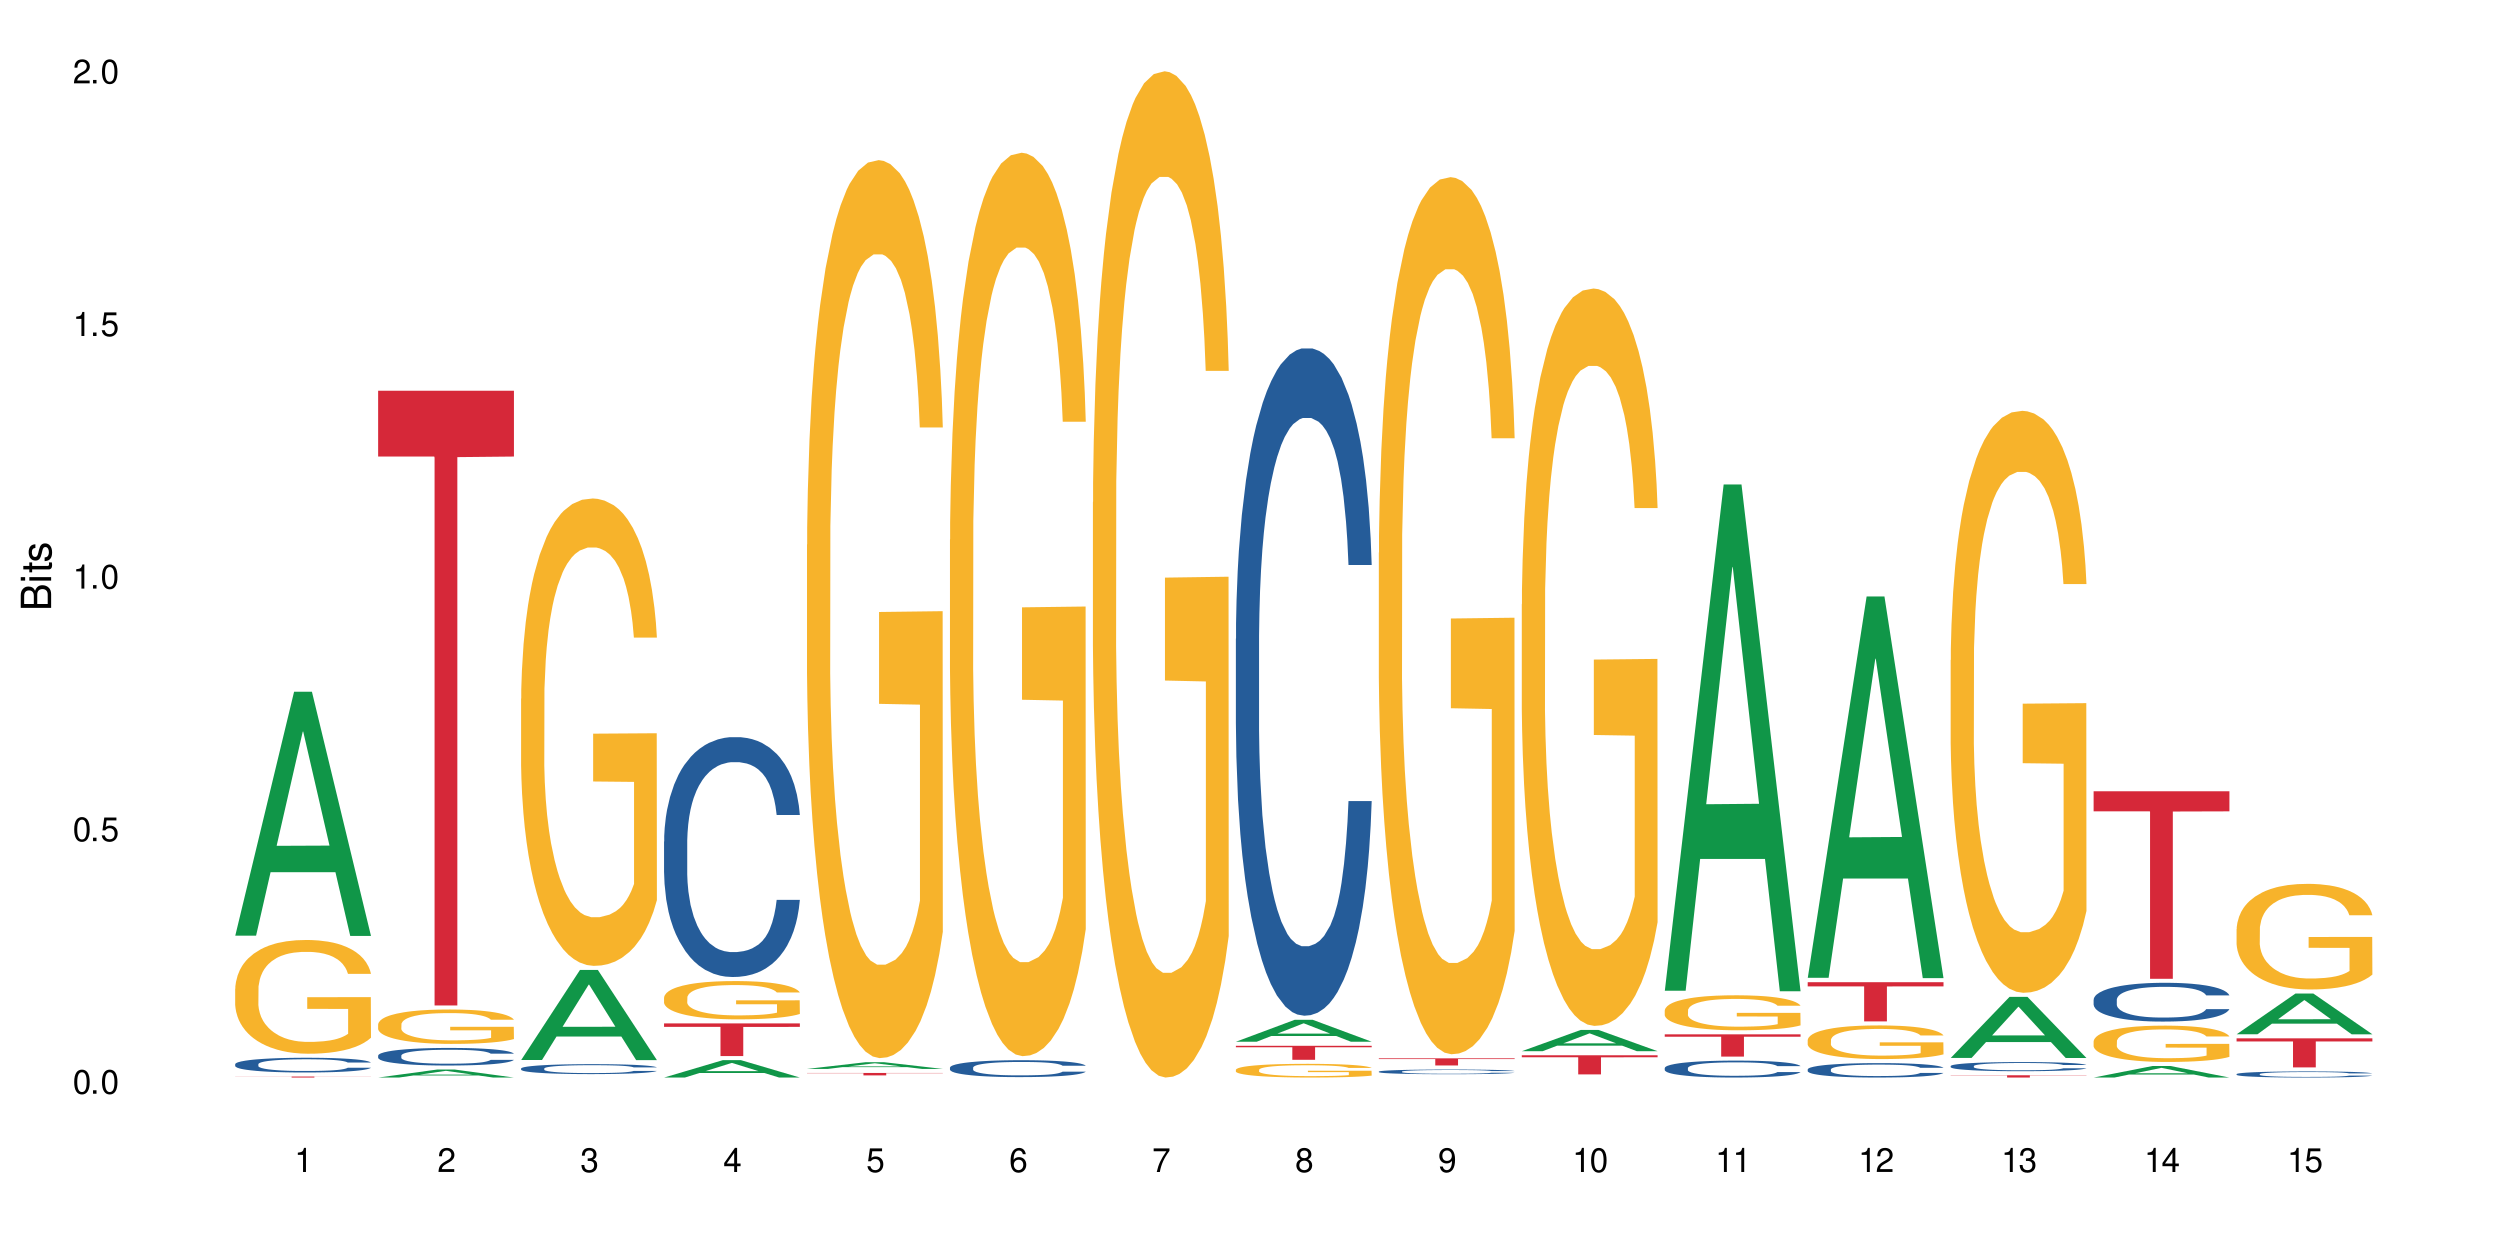 <?xml version="1.0" encoding="UTF-8"?>
<svg xmlns="http://www.w3.org/2000/svg" xmlns:xlink="http://www.w3.org/1999/xlink" width="720" height="360" viewBox="0 0 720 360">
<defs>
<g>
<g id="glyph-0-0">
</g>
<g id="glyph-0-1">
<path d="M 2.641 -6.938 C 2 -6.938 1.422 -6.656 1.078 -6.172 C 0.641 -5.562 0.406 -4.641 0.406 -3.359 C 0.406 -1.016 1.188 0.219 2.641 0.219 C 4.078 0.219 4.859 -1.016 4.859 -3.297 C 4.859 -4.641 4.656 -5.547 4.203 -6.172 C 3.844 -6.656 3.281 -6.938 2.641 -6.938 Z M 2.641 -6.188 C 3.547 -6.188 4 -5.25 4 -3.375 C 4 -1.406 3.562 -0.484 2.625 -0.484 C 1.734 -0.484 1.281 -1.438 1.281 -3.344 C 1.281 -5.25 1.734 -6.188 2.641 -6.188 Z M 2.641 -6.188 "/>
</g>
<g id="glyph-0-2">
<path d="M 1.828 -1 L 0.828 -1 L 0.828 0 L 1.828 0 Z M 1.828 -1 "/>
</g>
<g id="glyph-0-3">
<path d="M 4.562 -6.797 L 1.062 -6.797 L 0.547 -3.094 L 1.328 -3.094 C 1.719 -3.562 2.047 -3.734 2.578 -3.734 C 3.484 -3.734 4.062 -3.109 4.062 -2.094 C 4.062 -1.125 3.484 -0.531 2.578 -0.531 C 1.828 -0.531 1.375 -0.906 1.188 -1.672 L 0.328 -1.672 C 0.453 -1.109 0.547 -0.844 0.75 -0.594 C 1.125 -0.078 1.828 0.219 2.594 0.219 C 3.969 0.219 4.922 -0.781 4.922 -2.219 C 4.922 -3.562 4.031 -4.484 2.719 -4.484 C 2.25 -4.484 1.859 -4.359 1.469 -4.062 L 1.734 -5.969 L 4.562 -5.969 Z M 4.562 -6.797 "/>
</g>
<g id="glyph-0-4">
<path d="M 2.484 -4.938 L 2.484 0 L 3.328 0 L 3.328 -6.938 L 2.766 -6.938 C 2.469 -5.875 2.281 -5.734 0.984 -5.562 L 0.984 -4.938 Z M 2.484 -4.938 "/>
</g>
<g id="glyph-0-5">
<path d="M 4.859 -0.828 L 1.281 -0.828 C 1.359 -1.406 1.672 -1.781 2.5 -2.281 L 3.469 -2.828 C 4.406 -3.344 4.906 -4.062 4.906 -4.906 C 4.906 -5.484 4.672 -6.031 4.266 -6.406 C 3.859 -6.766 3.375 -6.938 2.719 -6.938 C 1.859 -6.938 1.219 -6.625 0.844 -6.031 C 0.609 -5.672 0.5 -5.234 0.484 -4.531 L 1.328 -4.531 C 1.359 -5.016 1.406 -5.281 1.531 -5.516 C 1.75 -5.938 2.188 -6.203 2.703 -6.203 C 3.469 -6.203 4.031 -5.641 4.031 -4.891 C 4.031 -4.344 3.719 -3.859 3.125 -3.516 L 2.234 -3 C 0.812 -2.172 0.406 -1.531 0.328 -0.016 L 4.859 -0.016 Z M 4.859 -0.828 "/>
</g>
<g id="glyph-0-6">
<path d="M 2.125 -3.188 L 2.578 -3.188 C 3.5 -3.188 3.984 -2.766 3.984 -1.922 C 3.984 -1.062 3.469 -0.531 2.594 -0.531 C 1.656 -0.531 1.203 -1 1.156 -2.016 L 0.312 -2.016 C 0.344 -1.453 0.438 -1.094 0.609 -0.781 C 0.953 -0.109 1.625 0.219 2.547 0.219 C 3.953 0.219 4.859 -0.625 4.859 -1.938 C 4.859 -2.828 4.516 -3.297 3.703 -3.594 C 4.344 -3.844 4.656 -4.328 4.656 -5.031 C 4.656 -6.219 3.875 -6.938 2.578 -6.938 C 1.203 -6.938 0.484 -6.172 0.453 -4.703 L 1.297 -4.703 C 1.312 -5.125 1.344 -5.359 1.453 -5.578 C 1.641 -5.969 2.062 -6.203 2.594 -6.203 C 3.344 -6.203 3.797 -5.75 3.797 -5 C 3.797 -4.516 3.609 -4.219 3.25 -4.047 C 3.016 -3.953 2.703 -3.922 2.125 -3.906 Z M 2.125 -3.188 "/>
</g>
<g id="glyph-0-7">
<path d="M 3.141 -1.672 L 3.141 0 L 3.984 0 L 3.984 -1.672 L 4.984 -1.672 L 4.984 -2.438 L 3.984 -2.438 L 3.984 -6.938 L 3.359 -6.938 L 0.266 -2.578 L 0.266 -1.672 Z M 3.141 -2.438 L 1 -2.438 L 3.141 -5.5 Z M 3.141 -2.438 "/>
</g>
<g id="glyph-0-8">
<path d="M 4.781 -5.125 C 4.609 -6.266 3.891 -6.938 2.844 -6.938 C 2.094 -6.938 1.422 -6.578 1.031 -5.953 C 0.594 -5.266 0.406 -4.422 0.406 -3.172 C 0.406 -2 0.578 -1.25 0.984 -0.641 C 1.359 -0.078 1.953 0.219 2.703 0.219 C 3.984 0.219 4.922 -0.75 4.922 -2.094 C 4.922 -3.375 4.062 -4.281 2.844 -4.281 C 2.172 -4.281 1.641 -4.031 1.281 -3.516 C 1.281 -5.234 1.828 -6.188 2.797 -6.188 C 3.391 -6.188 3.797 -5.797 3.938 -5.125 Z M 2.734 -3.531 C 3.547 -3.531 4.062 -2.953 4.062 -2.031 C 4.062 -1.156 3.484 -0.531 2.703 -0.531 C 1.922 -0.531 1.328 -1.188 1.328 -2.078 C 1.328 -2.938 1.906 -3.531 2.734 -3.531 Z M 2.734 -3.531 "/>
</g>
<g id="glyph-0-9">
<path d="M 4.984 -6.797 L 0.438 -6.797 L 0.438 -5.969 L 4.109 -5.969 C 2.5 -3.656 1.828 -2.234 1.328 0 L 2.219 0 C 2.594 -2.172 3.453 -4.047 4.984 -6.094 Z M 4.984 -6.797 "/>
</g>
<g id="glyph-0-10">
<path d="M 3.75 -3.656 C 4.469 -4.094 4.688 -4.438 4.688 -5.078 C 4.688 -6.172 3.844 -6.938 2.641 -6.938 C 1.438 -6.938 0.594 -6.172 0.594 -5.094 C 0.594 -4.438 0.812 -4.094 1.516 -3.656 C 0.734 -3.266 0.359 -2.703 0.359 -1.922 C 0.359 -0.656 1.281 0.219 2.641 0.219 C 3.984 0.219 4.922 -0.656 4.922 -1.922 C 4.922 -2.703 4.531 -3.266 3.75 -3.656 Z M 2.641 -6.188 C 3.359 -6.188 3.812 -5.75 3.812 -5.062 C 3.812 -4.406 3.344 -3.984 2.641 -3.984 C 1.922 -3.984 1.453 -4.406 1.453 -5.078 C 1.453 -5.75 1.922 -6.188 2.641 -6.188 Z M 2.641 -3.266 C 3.484 -3.266 4.062 -2.719 4.062 -1.906 C 4.062 -1.078 3.484 -0.531 2.625 -0.531 C 1.797 -0.531 1.219 -1.094 1.219 -1.906 C 1.219 -2.719 1.781 -3.266 2.641 -3.266 Z M 2.641 -3.266 "/>
</g>
<g id="glyph-0-11">
<path d="M 0.516 -1.578 C 0.672 -0.453 1.406 0.219 2.438 0.219 C 3.188 0.219 3.859 -0.141 4.266 -0.766 C 4.688 -1.453 4.891 -2.297 4.891 -3.547 C 4.891 -4.719 4.703 -5.453 4.312 -6.078 C 3.938 -6.641 3.344 -6.938 2.594 -6.938 C 1.297 -6.938 0.359 -5.969 0.359 -4.625 C 0.359 -3.344 1.234 -2.453 2.453 -2.453 C 3.094 -2.453 3.578 -2.672 4.016 -3.203 C 4 -1.484 3.469 -0.531 2.5 -0.531 C 1.906 -0.531 1.484 -0.906 1.359 -1.578 Z M 2.578 -6.203 C 3.375 -6.203 3.969 -5.531 3.969 -4.641 C 3.969 -3.797 3.391 -3.188 2.547 -3.188 C 1.734 -3.188 1.234 -3.766 1.234 -4.688 C 1.234 -5.562 1.797 -6.203 2.578 -6.203 Z M 2.578 -6.203 "/>
</g>
<g id="glyph-1-0">
</g>
<g id="glyph-1-1">
<path d="M 0 -0.953 L 0 -4.891 C 0 -5.719 -0.234 -6.344 -0.734 -6.797 C -1.188 -7.234 -1.812 -7.469 -2.5 -7.469 C -3.547 -7.469 -4.188 -7 -4.625 -5.875 C -4.984 -6.688 -5.625 -7.094 -6.531 -7.094 C -7.172 -7.094 -7.734 -6.859 -8.141 -6.391 C -8.562 -5.922 -8.75 -5.344 -8.75 -4.5 L -8.75 -0.953 Z M -4.984 -2.062 L -7.766 -2.062 L -7.766 -4.219 C -7.766 -4.844 -7.688 -5.203 -7.453 -5.5 C -7.219 -5.812 -6.859 -5.969 -6.375 -5.969 C -5.891 -5.969 -5.531 -5.812 -5.297 -5.5 C -5.062 -5.203 -4.984 -4.844 -4.984 -4.219 Z M -0.984 -2.062 L -4 -2.062 L -4 -4.781 C -4 -5.766 -3.438 -6.359 -2.484 -6.359 C -1.547 -6.359 -0.984 -5.766 -0.984 -4.781 Z M -0.984 -2.062 "/>
</g>
<g id="glyph-1-2">
<path d="M -6.281 -1.797 L -6.281 -0.797 L 0 -0.797 L 0 -1.797 Z M -8.75 -1.797 L -8.75 -0.797 L -7.484 -0.797 L -7.484 -1.797 Z M -8.75 -1.797 "/>
</g>
<g id="glyph-1-3">
<path d="M -6.281 -3.047 L -6.281 -2.016 L -8.016 -2.016 L -8.016 -1.016 L -6.281 -1.016 L -6.281 -0.172 L -5.469 -0.172 L -5.469 -1.016 L -0.719 -1.016 C -0.078 -1.016 0.281 -1.453 0.281 -2.234 C 0.281 -2.5 0.25 -2.719 0.188 -3.047 L -0.641 -3.047 C -0.609 -2.906 -0.594 -2.766 -0.594 -2.562 C -0.594 -2.141 -0.719 -2.016 -1.156 -2.016 L -5.469 -2.016 L -5.469 -3.047 Z M -6.281 -3.047 "/>
</g>
<g id="glyph-1-4">
<path d="M -4.531 -5.25 C -5.766 -5.25 -6.469 -4.422 -6.469 -2.969 C -6.469 -1.516 -5.719 -0.562 -4.547 -0.562 C -3.562 -0.562 -3.094 -1.062 -2.734 -2.562 L -2.516 -3.484 C -2.344 -4.188 -2.094 -4.469 -1.641 -4.469 C -1.047 -4.469 -0.641 -3.875 -0.641 -3 C -0.641 -2.453 -0.797 -2 -1.062 -1.75 C -1.25 -1.594 -1.422 -1.531 -1.875 -1.469 L -1.875 -0.406 C -0.422 -0.453 0.281 -1.266 0.281 -2.922 C 0.281 -4.5 -0.5 -5.516 -1.719 -5.516 C -2.656 -5.516 -3.172 -4.984 -3.469 -3.734 L -3.703 -2.766 C -3.891 -1.953 -4.156 -1.609 -4.594 -1.609 C -5.188 -1.609 -5.547 -2.125 -5.547 -2.938 C -5.547 -3.75 -5.203 -4.172 -4.531 -4.203 Z M -4.531 -5.25 "/>
</g>
</g>
</defs>
<rect x="-72" y="-36" width="864" height="432" fill="rgb(100%, 100%, 100%)" fill-opacity="1"/>
<path fill-rule="nonzero" fill="rgb(6.275%, 58.824%, 28.235%)" fill-opacity="1" d="M 67.73 269.48 L 67.773 269.414 L 84.695 199.223 L 89.836 199.223 L 106.844 269.547 L 100.867 269.547 L 96.605 251.191 L 77.926 251.191 L 73.75 269.48 L 67.73 269.48 L 79.723 243.598 L 94.895 243.531 L 87.328 210.711 L 87.246 210.645 L 87.16 210.844 L 79.684 243.531 L 79.723 243.598 Z M 67.73 269.48 "/>
<path fill-rule="nonzero" fill="rgb(14.51%, 36.078%, 60%)" fill-opacity="1" d="M 67.73 306.484 L 67.777 306.48 L 67.777 306.387 L 67.922 306.238 L 68.254 306.051 L 68.59 305.926 L 69.449 305.695 L 70.641 305.477 L 71.879 305.305 L 72.785 305.203 L 73.598 305.125 L 75.457 304.984 L 76.652 304.91 L 77.938 304.844 L 79.512 304.777 L 80.656 304.738 L 83.234 304.676 L 85.141 304.648 L 86.621 304.637 L 89.816 304.637 L 91.723 304.652 L 93.105 304.672 L 94.633 304.703 L 95.922 304.738 L 98.164 304.824 L 100.168 304.934 L 101.074 304.996 L 102.504 305.113 L 103.602 305.23 L 104.363 305.332 L 105.223 305.477 L 105.984 305.648 L 106.559 305.848 L 106.844 306.016 L 100.168 306.016 L 99.832 305.859 L 99.449 305.738 L 98.734 305.578 L 98.02 305.469 L 97.02 305.355 L 96.113 305.281 L 94.871 305.207 L 93.773 305.16 L 92.629 305.125 L 91.531 305.102 L 89.434 305.078 L 87 305.078 L 86.094 305.086 L 84.234 305.117 L 83.234 305.145 L 81.801 305.199 L 80.801 305.25 L 79.609 305.328 L 78.797 305.395 L 77.797 305.496 L 77.078 305.582 L 76.27 305.711 L 75.793 305.809 L 75.363 305.918 L 74.98 306.043 L 74.695 306.18 L 74.504 306.324 L 74.41 306.465 L 74.41 307.062 L 74.504 307.203 L 74.742 307.367 L 75.363 307.602 L 76.27 307.809 L 77.32 307.973 L 78.32 308.086 L 78.891 308.141 L 79.656 308.203 L 80.848 308.281 L 82.566 308.359 L 83.566 308.391 L 85.094 308.422 L 86.668 308.438 L 88.766 308.438 L 90.625 308.422 L 91.867 308.402 L 93.156 308.371 L 94.918 308.305 L 96.016 308.242 L 96.969 308.168 L 97.688 308.094 L 98.164 308.031 L 98.879 307.914 L 99.449 307.781 L 99.879 307.645 L 100.168 307.512 L 106.844 307.512 L 106.559 307.668 L 106.129 307.82 L 105.699 307.934 L 105.031 308.066 L 104.27 308.188 L 103.172 308.324 L 102.266 308.414 L 101.074 308.508 L 99.977 308.582 L 98.781 308.648 L 97.02 308.727 L 95.875 308.766 L 94.633 308.801 L 93.156 308.832 L 91.293 308.859 L 89.289 308.875 L 87.43 308.879 L 85.426 308.871 L 83.949 308.855 L 81.992 308.82 L 79.559 308.75 L 77.797 308.676 L 76.414 308.602 L 75.219 308.523 L 73.883 308.422 L 72.168 308.25 L 71.117 308.117 L 70.402 308.008 L 69.59 307.859 L 69.02 307.723 L 68.352 307.508 L 67.875 307.23 L 67.73 307.02 Z M 67.73 306.484 "/>
<path fill-rule="nonzero" fill="rgb(96.863%, 70.196%, 16.863%)" fill-opacity="1" d="M 67.73 284.742 L 67.777 284.715 L 67.777 284.117 L 67.969 282.77 L 68.445 280.914 L 69.066 279.387 L 69.734 278.191 L 70.164 277.562 L 70.879 276.664 L 71.5 276.008 L 73.074 274.66 L 75.078 273.402 L 76.172 272.867 L 77.414 272.355 L 79.18 271.789 L 79.988 271.578 L 82.469 271.102 L 85.285 270.801 L 88.383 270.711 L 89.816 270.742 L 91.77 270.859 L 94.441 271.191 L 95.969 271.488 L 97.16 271.789 L 98.402 272.176 L 99.926 272.777 L 101.359 273.492 L 102.504 274.211 L 103.648 275.109 L 104.602 276.066 L 105.414 277.113 L 106.129 278.371 L 106.559 279.418 L 106.844 280.465 L 100.215 280.465 L 99.832 279.418 L 99.402 278.609 L 98.688 277.621 L 97.973 276.906 L 97.258 276.336 L 95.922 275.559 L 94.777 275.078 L 93.344 274.66 L 91.961 274.391 L 90.387 274.211 L 89.434 274.152 L 86.906 274.152 L 84.617 274.363 L 83.281 274.602 L 82.328 274.84 L 80.992 275.289 L 80.18 275.648 L 79.703 275.887 L 78.273 276.816 L 77.32 277.652 L 76.793 278.223 L 76.125 279.117 L 75.648 279.926 L 75.125 281.125 L 74.84 282.02 L 74.457 284.055 L 74.41 289.441 L 74.551 290.578 L 74.84 291.805 L 75.219 292.883 L 75.793 294.02 L 76.363 294.887 L 77.367 296.055 L 78.227 296.832 L 78.891 297.34 L 80.18 298.148 L 80.703 298.418 L 81.945 298.957 L 83.234 299.375 L 84.809 299.734 L 86 299.914 L 87.906 300.062 L 90.34 300.062 L 93.203 299.883 L 95.016 299.645 L 96.254 299.406 L 97.066 299.195 L 98.066 298.867 L 98.781 298.566 L 99.449 298.238 L 100.262 297.73 L 100.262 290.578 L 88.48 290.547 L 88.48 287.199 L 106.797 287.168 L 106.844 298.867 L 105.844 299.676 L 104.602 300.453 L 103.41 301.051 L 102.168 301.559 L 100.406 302.129 L 98.973 302.488 L 96.781 302.906 L 94.777 303.176 L 92.676 303.355 L 90.816 303.445 L 88.621 303.473 L 86.668 303.414 L 84.57 303.234 L 82.898 302.996 L 81.371 302.695 L 79.848 302.309 L 77.938 301.68 L 76.699 301.172 L 75.41 300.543 L 74.121 299.793 L 72.977 298.984 L 72.215 298.359 L 71.453 297.641 L 70.641 296.742 L 69.879 295.727 L 69.305 294.797 L 68.781 293.75 L 68.398 292.762 L 68.016 291.418 L 67.828 290.34 L 67.73 289.41 Z M 67.73 284.742 "/>
<path fill-rule="nonzero" fill="rgb(83.922%, 15.686%, 22.353%)" fill-opacity="1" d="M 67.73 310.043 L 106.844 310.043 L 106.844 310.074 L 90.543 310.074 L 90.543 310.332 L 83.984 310.332 L 83.984 310.074 L 67.73 310.074 Z M 67.73 310.043 "/>
<path fill-rule="nonzero" fill="rgb(6.275%, 58.824%, 28.235%)" fill-opacity="1" d="M 108.902 310.332 L 108.945 310.328 L 125.867 308.035 L 131.008 308.035 L 148.016 310.332 L 142.039 310.332 L 137.777 309.734 L 119.098 309.734 L 114.922 310.332 L 108.902 310.332 L 120.895 309.484 L 136.062 309.484 L 128.5 308.41 L 128.418 308.41 L 128.332 308.414 L 120.855 309.484 L 120.895 309.484 Z M 108.902 310.332 "/>
<path fill-rule="nonzero" fill="rgb(14.51%, 36.078%, 60%)" fill-opacity="1" d="M 108.902 304.012 L 108.949 304.008 L 108.949 303.895 L 109.094 303.719 L 109.426 303.496 L 109.762 303.344 L 110.621 303.07 L 111.812 302.809 L 113.051 302.605 L 113.957 302.484 L 114.77 302.391 L 116.629 302.219 L 117.82 302.133 L 119.109 302.055 L 120.684 301.973 L 121.828 301.93 L 124.406 301.855 L 126.312 301.82 L 127.793 301.809 L 130.988 301.809 L 132.895 301.828 L 134.277 301.848 L 135.805 301.887 L 137.094 301.93 L 139.336 302.031 L 141.336 302.16 L 142.242 302.234 L 143.676 302.379 L 144.773 302.516 L 145.535 302.637 L 146.395 302.809 L 147.156 303.016 L 147.73 303.254 L 148.016 303.453 L 141.336 303.453 L 141.004 303.266 L 140.621 303.121 L 139.906 302.934 L 139.191 302.797 L 138.191 302.664 L 137.285 302.578 L 136.043 302.488 L 134.945 302.434 L 133.801 302.391 L 132.703 302.363 L 130.605 302.336 L 128.172 302.336 L 127.266 302.344 L 125.406 302.383 L 124.406 302.414 L 122.973 302.48 L 121.973 302.539 L 120.781 302.633 L 119.969 302.711 L 118.969 302.832 L 118.25 302.938 L 117.441 303.09 L 116.965 303.207 L 116.535 303.336 L 116.152 303.488 L 115.867 303.648 L 115.676 303.82 L 115.582 303.988 L 115.582 304.707 L 115.676 304.871 L 115.914 305.066 L 116.535 305.348 L 117.441 305.594 L 118.488 305.789 L 119.492 305.93 L 120.062 305.992 L 120.828 306.066 L 122.02 306.16 L 123.738 306.25 L 124.738 306.289 L 126.266 306.324 L 127.84 306.344 L 129.938 306.344 L 131.797 306.324 L 133.039 306.305 L 134.324 306.266 L 136.09 306.188 L 137.188 306.113 L 138.141 306.023 L 138.859 305.938 L 139.336 305.863 L 140.051 305.719 L 140.621 305.562 L 141.051 305.398 L 141.336 305.242 L 148.016 305.242 L 147.73 305.43 L 147.301 305.609 L 146.871 305.742 L 146.203 305.906 L 145.441 306.047 L 144.344 306.211 L 143.438 306.316 L 142.242 306.434 L 141.148 306.52 L 139.953 306.598 L 138.191 306.691 L 137.043 306.738 L 135.805 306.781 L 134.324 306.816 L 132.465 306.848 L 130.461 306.867 L 128.602 306.871 L 126.598 306.863 L 125.121 306.844 L 123.164 306.805 L 120.73 306.719 L 118.969 306.633 L 117.582 306.543 L 116.391 306.449 L 115.055 306.324 L 113.34 306.121 L 112.289 305.965 L 111.574 305.836 L 110.762 305.656 L 110.191 305.492 L 109.523 305.234 L 109.047 304.906 L 108.902 304.648 Z M 108.902 304.012 "/>
<path fill-rule="nonzero" fill="rgb(96.863%, 70.196%, 16.863%)" fill-opacity="1" d="M 108.902 294.98 L 108.949 294.969 L 108.949 294.789 L 109.141 294.383 L 109.617 293.82 L 110.238 293.359 L 110.906 292.996 L 111.336 292.809 L 112.051 292.535 L 112.672 292.336 L 114.246 291.93 L 116.25 291.551 L 117.344 291.387 L 118.586 291.234 L 120.352 291.062 L 121.16 290.996 L 123.641 290.852 L 126.457 290.762 L 129.555 290.734 L 130.988 290.746 L 132.941 290.781 L 135.613 290.879 L 137.141 290.969 L 138.332 291.062 L 139.574 291.18 L 141.098 291.359 L 142.531 291.578 L 143.676 291.793 L 144.82 292.066 L 145.773 292.355 L 146.586 292.672 L 147.301 293.051 L 147.73 293.367 L 148.016 293.684 L 141.387 293.684 L 141.004 293.367 L 140.574 293.125 L 139.859 292.824 L 139.145 292.609 L 138.43 292.438 L 137.094 292.199 L 135.949 292.055 L 134.516 291.93 L 133.133 291.848 L 131.559 291.793 L 130.605 291.777 L 128.078 291.777 L 125.789 291.84 L 124.453 291.91 L 123.5 291.984 L 122.164 292.121 L 121.352 292.227 L 120.875 292.301 L 119.445 292.582 L 118.488 292.836 L 117.965 293.008 L 117.297 293.277 L 116.82 293.523 L 116.297 293.883 L 116.008 294.156 L 115.629 294.77 L 115.582 296.398 L 115.723 296.742 L 116.008 297.113 L 116.391 297.441 L 116.965 297.785 L 117.535 298.047 L 118.539 298.398 L 119.395 298.637 L 120.062 298.789 L 121.352 299.031 L 121.875 299.113 L 123.117 299.277 L 124.406 299.402 L 125.98 299.512 L 127.172 299.566 L 129.078 299.613 L 131.512 299.613 L 134.375 299.559 L 136.188 299.484 L 137.426 299.414 L 138.238 299.352 L 139.238 299.25 L 139.953 299.16 L 140.621 299.059 L 141.434 298.906 L 141.434 296.742 L 129.652 296.734 L 129.652 295.723 L 147.969 295.711 L 148.016 299.25 L 147.016 299.496 L 145.773 299.73 L 144.582 299.91 L 143.34 300.066 L 141.578 300.238 L 140.145 300.344 L 137.949 300.473 L 135.949 300.555 L 133.848 300.609 L 131.988 300.637 L 129.793 300.645 L 127.84 300.625 L 125.742 300.57 L 124.07 300.5 L 122.543 300.41 L 121.02 300.289 L 119.109 300.102 L 117.871 299.945 L 116.582 299.758 L 115.293 299.531 L 114.148 299.285 L 113.387 299.098 L 112.625 298.879 L 111.812 298.609 L 111.051 298.301 L 110.477 298.02 L 109.953 297.703 L 109.57 297.406 L 109.188 296.996 L 108.996 296.672 L 108.902 296.391 Z M 108.902 294.98 "/>
<path fill-rule="nonzero" fill="rgb(83.922%, 15.686%, 22.353%)" fill-opacity="1" d="M 108.902 112.535 L 148.016 112.535 L 148.016 131.484 L 131.715 131.652 L 131.715 289.57 L 125.156 289.57 L 125.156 131.816 L 125.062 131.484 L 108.902 131.484 Z M 108.902 112.535 "/>
<path fill-rule="nonzero" fill="rgb(6.275%, 58.824%, 28.235%)" fill-opacity="1" d="M 150.074 305.289 L 150.117 305.266 L 167.039 279.336 L 172.18 279.336 L 189.188 305.312 L 183.211 305.312 L 178.949 298.531 L 160.27 298.531 L 156.09 305.289 L 150.074 305.289 L 162.066 295.727 L 177.234 295.703 L 169.672 283.578 L 169.59 283.555 L 169.504 283.629 L 162.027 295.703 L 162.066 295.727 Z M 150.074 305.289 "/>
<path fill-rule="nonzero" fill="rgb(14.51%, 36.078%, 60%)" fill-opacity="1" d="M 150.074 307.723 L 150.121 307.723 L 150.121 307.66 L 150.266 307.559 L 150.598 307.434 L 150.934 307.348 L 151.793 307.191 L 152.984 307.043 L 154.223 306.93 L 155.129 306.859 L 155.941 306.809 L 157.801 306.711 L 158.992 306.66 L 160.281 306.617 L 161.855 306.57 L 163 306.547 L 165.578 306.504 L 167.484 306.484 L 168.965 306.477 L 172.16 306.477 L 174.066 306.488 L 175.449 306.5 L 176.977 306.523 L 178.266 306.547 L 180.508 306.602 L 182.508 306.676 L 183.414 306.719 L 184.848 306.801 L 185.945 306.879 L 186.707 306.945 L 187.566 307.043 L 188.328 307.16 L 188.902 307.293 L 189.188 307.406 L 182.508 307.406 L 182.176 307.301 L 181.793 307.223 L 181.078 307.113 L 180.363 307.039 L 179.359 306.961 L 178.453 306.91 L 177.215 306.863 L 176.117 306.832 L 174.973 306.809 L 173.875 306.793 L 171.777 306.777 L 169.344 306.777 L 168.438 306.781 L 166.578 306.801 L 165.578 306.82 L 164.145 306.855 L 163.145 306.891 L 161.953 306.945 L 161.141 306.988 L 160.137 307.055 L 159.422 307.117 L 158.613 307.203 L 158.137 307.27 L 157.707 307.34 L 157.324 307.43 L 157.039 307.52 L 156.848 307.617 L 156.754 307.711 L 156.754 308.117 L 156.848 308.211 L 157.086 308.32 L 157.707 308.48 L 158.613 308.621 L 159.66 308.73 L 160.664 308.809 L 161.234 308.844 L 162 308.887 L 163.191 308.938 L 164.91 308.992 L 165.91 309.012 L 167.438 309.031 L 169.012 309.043 L 171.109 309.043 L 172.969 309.031 L 174.211 309.02 L 175.496 309 L 177.262 308.953 L 178.359 308.914 L 179.312 308.863 L 180.027 308.812 L 180.508 308.77 L 181.223 308.691 L 181.793 308.602 L 182.223 308.508 L 182.508 308.422 L 189.188 308.422 L 188.902 308.523 L 188.473 308.629 L 188.043 308.703 L 187.375 308.793 L 186.613 308.875 L 185.516 308.969 L 184.609 309.027 L 183.414 309.094 L 182.32 309.145 L 181.125 309.188 L 179.359 309.238 L 178.215 309.266 L 176.977 309.289 L 175.496 309.309 L 173.637 309.328 L 171.633 309.34 L 169.773 309.344 L 167.77 309.336 L 166.293 309.324 L 164.336 309.301 L 161.902 309.254 L 160.137 309.207 L 158.754 309.156 L 157.562 309.105 L 156.227 309.031 L 154.512 308.918 L 153.461 308.828 L 152.746 308.754 L 151.934 308.652 L 151.363 308.562 L 150.695 308.414 L 150.219 308.23 L 150.074 308.086 Z M 150.074 307.723 "/>
<path fill-rule="nonzero" fill="rgb(96.863%, 70.196%, 16.863%)" fill-opacity="1" d="M 150.074 201.215 L 150.121 201.094 L 150.121 198.633 L 150.312 193.102 L 150.789 185.48 L 151.41 179.211 L 152.078 174.293 L 152.508 171.711 L 153.223 168.023 L 153.844 165.32 L 155.418 159.789 L 157.418 154.625 L 158.516 152.41 L 159.758 150.32 L 161.523 147.984 L 162.332 147.125 L 164.812 145.156 L 167.629 143.93 L 170.727 143.559 L 172.16 143.684 L 174.113 144.176 L 176.785 145.527 L 178.312 146.758 L 179.504 147.984 L 180.746 149.582 L 182.27 152.043 L 183.703 154.992 L 184.848 157.941 L 185.992 161.633 L 186.945 165.566 L 187.758 169.867 L 188.473 175.031 L 188.902 179.332 L 189.188 183.637 L 182.559 183.637 L 182.176 179.332 L 181.746 176.016 L 181.031 171.957 L 180.316 169.008 L 179.602 166.672 L 178.266 163.477 L 177.121 161.508 L 175.688 159.789 L 174.305 158.68 L 172.73 157.941 L 171.777 157.699 L 169.25 157.699 L 166.961 158.559 L 165.625 159.543 L 164.672 160.523 L 163.336 162.367 L 162.523 163.844 L 162.047 164.828 L 160.617 168.637 L 159.66 172.082 L 159.137 174.418 L 158.469 178.105 L 157.992 181.422 L 157.469 186.34 L 157.18 190.027 L 156.801 198.387 L 156.754 220.516 L 156.895 225.188 L 157.18 230.227 L 157.562 234.652 L 158.137 239.324 L 158.707 242.891 L 159.711 247.684 L 160.566 250.879 L 161.234 252.969 L 162.523 256.289 L 163.047 257.395 L 164.289 259.609 L 165.578 261.328 L 167.148 262.805 L 168.344 263.543 L 170.25 264.156 L 172.684 264.156 L 175.547 263.418 L 177.359 262.438 L 178.598 261.453 L 179.41 260.594 L 180.41 259.238 L 181.125 258.012 L 181.793 256.66 L 182.605 254.57 L 182.605 225.188 L 170.824 225.066 L 170.824 211.297 L 189.141 211.172 L 189.188 259.238 L 188.188 262.559 L 186.945 265.754 L 185.754 268.215 L 184.512 270.305 L 182.746 272.641 L 181.316 274.113 L 179.121 275.836 L 177.121 276.941 L 175.02 277.68 L 173.16 278.047 L 170.965 278.172 L 169.012 277.926 L 166.91 277.188 L 165.242 276.203 L 163.715 274.977 L 162.191 273.379 L 160.281 270.797 L 159.043 268.707 L 157.754 266.125 L 156.465 263.051 L 155.32 259.73 L 154.559 257.148 L 153.793 254.199 L 152.984 250.512 L 152.219 246.332 L 151.648 242.52 L 151.125 238.219 L 150.742 234.16 L 150.359 228.629 L 150.168 224.203 L 150.074 220.395 Z M 150.074 201.215 "/>
<path fill-rule="nonzero" fill="rgb(6.275%, 58.824%, 28.235%)" fill-opacity="1" d="M 191.246 310.328 L 191.289 310.324 L 208.211 305.312 L 213.352 305.312 L 230.359 310.332 L 224.383 310.332 L 220.121 309.023 L 201.441 309.023 L 197.262 310.328 L 191.246 310.328 L 203.238 308.48 L 218.406 308.477 L 210.844 306.133 L 210.762 306.125 L 210.676 306.141 L 203.195 308.477 L 203.238 308.48 Z M 191.246 310.328 "/>
<path fill-rule="nonzero" fill="rgb(14.51%, 36.078%, 60%)" fill-opacity="1" d="M 191.246 242.367 L 191.293 242.301 L 191.293 240.789 L 191.438 238.387 L 191.77 235.359 L 192.105 233.273 L 192.965 229.551 L 194.156 225.949 L 195.395 223.172 L 196.301 221.531 L 197.113 220.27 L 198.973 217.934 L 200.164 216.734 L 201.453 215.66 L 203.027 214.586 L 204.172 213.957 L 206.746 212.945 L 208.656 212.504 L 210.133 212.312 L 213.332 212.312 L 215.238 212.566 L 216.621 212.883 L 218.148 213.387 L 219.438 213.957 L 221.676 215.344 L 223.68 217.113 L 224.586 218.121 L 226.02 220.078 L 227.117 221.973 L 227.879 223.613 L 228.738 225.949 L 229.5 228.793 L 230.074 232.012 L 230.359 234.727 L 223.68 234.727 L 223.348 232.199 L 222.965 230.242 L 222.25 227.656 L 221.535 225.824 L 220.531 223.992 L 219.625 222.793 L 218.387 221.594 L 217.289 220.836 L 216.145 220.27 L 215.047 219.891 L 212.949 219.512 L 210.516 219.512 L 209.609 219.637 L 207.75 220.141 L 206.746 220.586 L 205.316 221.469 L 204.316 222.289 L 203.121 223.551 L 202.312 224.625 L 201.309 226.266 L 200.594 227.719 L 199.785 229.801 L 199.309 231.379 L 198.879 233.148 L 198.496 235.23 L 198.211 237.441 L 198.02 239.777 L 197.922 242.051 L 197.922 251.836 L 198.02 254.109 L 198.258 256.762 L 198.879 260.613 L 199.785 263.957 L 200.832 266.609 L 201.836 268.504 L 202.406 269.387 L 203.172 270.398 L 204.363 271.66 L 206.082 272.922 L 207.082 273.43 L 208.609 273.934 L 210.184 274.188 L 212.281 274.188 L 214.141 273.934 L 215.383 273.617 L 216.668 273.113 L 218.434 272.039 L 219.531 271.027 L 220.484 269.828 L 221.199 268.629 L 221.676 267.621 L 222.395 265.664 L 222.965 263.516 L 223.395 261.305 L 223.68 259.16 L 230.359 259.16 L 230.074 261.684 L 229.645 264.148 L 229.215 265.977 L 228.547 268.188 L 227.781 270.145 L 226.688 272.355 L 225.781 273.809 L 224.586 275.387 L 223.488 276.586 L 222.297 277.66 L 220.531 278.922 L 219.387 279.551 L 218.148 280.121 L 216.668 280.625 L 214.809 281.066 L 212.805 281.32 L 210.945 281.383 L 208.941 281.258 L 207.465 281.004 L 205.508 280.438 L 203.074 279.301 L 201.309 278.102 L 199.926 276.902 L 198.734 275.637 L 197.398 273.934 L 195.684 271.156 L 194.633 269.008 L 193.918 267.242 L 193.105 264.777 L 192.535 262.57 L 191.867 259.035 L 191.391 254.551 L 191.246 251.078 Z M 191.246 242.367 "/>
<path fill-rule="nonzero" fill="rgb(96.863%, 70.196%, 16.863%)" fill-opacity="1" d="M 191.246 287.27 L 191.293 287.262 L 191.293 287.059 L 191.484 286.605 L 191.961 285.98 L 192.582 285.469 L 193.25 285.066 L 193.68 284.852 L 194.395 284.551 L 195.016 284.328 L 196.59 283.875 L 198.59 283.453 L 199.688 283.273 L 200.93 283.102 L 202.695 282.91 L 203.504 282.84 L 205.984 282.68 L 208.801 282.578 L 211.898 282.547 L 213.332 282.559 L 215.285 282.598 L 217.957 282.707 L 219.484 282.809 L 220.676 282.91 L 221.918 283.039 L 223.441 283.242 L 224.875 283.484 L 226.02 283.727 L 227.164 284.027 L 228.117 284.352 L 228.93 284.703 L 229.645 285.125 L 230.074 285.477 L 230.359 285.828 L 223.73 285.828 L 223.348 285.477 L 222.918 285.207 L 222.203 284.875 L 221.488 284.633 L 220.77 284.441 L 219.438 284.18 L 218.293 284.016 L 216.859 283.875 L 215.477 283.785 L 213.902 283.727 L 212.949 283.707 L 210.422 283.707 L 208.133 283.777 L 206.797 283.855 L 205.84 283.938 L 204.508 284.086 L 203.695 284.207 L 203.219 284.289 L 201.789 284.602 L 200.832 284.883 L 200.309 285.074 L 199.641 285.375 L 199.164 285.648 L 198.641 286.051 L 198.352 286.355 L 197.973 287.039 L 197.922 288.852 L 198.066 289.234 L 198.352 289.648 L 198.734 290.008 L 199.309 290.391 L 199.879 290.684 L 200.883 291.078 L 201.738 291.34 L 202.406 291.512 L 203.695 291.781 L 204.219 291.871 L 205.461 292.055 L 206.746 292.195 L 208.32 292.316 L 209.516 292.375 L 211.422 292.426 L 213.855 292.426 L 216.719 292.367 L 218.531 292.285 L 219.77 292.203 L 220.582 292.133 L 221.582 292.023 L 222.297 291.922 L 222.965 291.812 L 223.777 291.641 L 223.777 289.234 L 211.996 289.223 L 211.996 288.098 L 230.312 288.086 L 230.359 292.023 L 229.355 292.297 L 228.117 292.559 L 226.926 292.758 L 225.684 292.93 L 223.918 293.121 L 222.488 293.242 L 220.293 293.383 L 218.293 293.473 L 216.191 293.535 L 214.332 293.562 L 212.137 293.574 L 210.184 293.555 L 208.082 293.492 L 206.414 293.414 L 204.887 293.312 L 203.359 293.18 L 201.453 292.969 L 200.215 292.797 L 198.926 292.586 L 197.637 292.336 L 196.492 292.062 L 195.73 291.852 L 194.965 291.609 L 194.156 291.309 L 193.391 290.965 L 192.82 290.652 L 192.297 290.301 L 191.914 289.969 L 191.531 289.516 L 191.34 289.152 L 191.246 288.84 Z M 191.246 287.27 "/>
<path fill-rule="nonzero" fill="rgb(83.922%, 15.686%, 22.353%)" fill-opacity="1" d="M 191.246 294.738 L 230.359 294.738 L 230.359 295.746 L 214.059 295.754 L 214.059 304.148 L 207.5 304.148 L 207.5 295.762 L 207.402 295.746 L 191.246 295.746 Z M 191.246 294.738 "/>
<path fill-rule="nonzero" fill="rgb(6.275%, 58.824%, 28.235%)" fill-opacity="1" d="M 232.418 307.848 L 232.461 307.844 L 249.383 305.906 L 254.523 305.906 L 271.531 307.848 L 265.555 307.848 L 261.293 307.34 L 242.613 307.34 L 238.434 307.848 L 232.418 307.848 L 244.41 307.133 L 259.578 307.129 L 252.016 306.223 L 251.934 306.223 L 251.848 306.227 L 244.367 307.129 L 244.41 307.133 Z M 232.418 307.848 "/>
<path fill-rule="nonzero" fill="rgb(96.863%, 70.196%, 16.863%)" fill-opacity="1" d="M 232.418 156.887 L 232.465 156.648 L 232.465 151.926 L 232.656 141.297 L 233.133 126.652 L 233.754 114.609 L 234.422 105.16 L 234.852 100.199 L 235.566 93.113 L 236.188 87.918 L 237.758 77.289 L 239.762 67.371 L 240.859 63.117 L 242.102 59.102 L 243.863 54.613 L 244.676 52.961 L 247.156 49.184 L 249.969 46.82 L 253.07 46.113 L 254.504 46.348 L 256.457 47.293 L 259.129 49.891 L 260.656 52.254 L 261.848 54.613 L 263.086 57.688 L 264.613 62.41 L 266.047 68.078 L 267.191 73.746 L 268.336 80.832 L 269.289 88.391 L 270.098 96.656 L 270.816 106.578 L 271.246 114.844 L 271.531 123.109 L 264.898 123.109 L 264.52 114.844 L 264.09 108.465 L 263.375 100.672 L 262.66 95.004 L 261.941 90.516 L 260.609 84.375 L 259.461 80.598 L 258.031 77.289 L 256.648 75.164 L 255.074 73.746 L 254.121 73.273 L 251.594 73.273 L 249.305 74.926 L 247.969 76.816 L 247.012 78.707 L 245.676 82.25 L 244.867 85.082 L 244.391 86.973 L 242.957 94.297 L 242.004 100.91 L 241.48 105.395 L 240.812 112.48 L 240.336 118.859 L 239.812 128.309 L 239.523 135.391 L 239.145 151.453 L 239.094 193.969 L 239.238 202.941 L 239.523 212.629 L 239.906 221.129 L 240.48 230.105 L 241.051 236.953 L 242.051 246.168 L 242.91 252.309 L 243.578 256.324 L 244.867 262.699 L 245.391 264.824 L 246.633 269.078 L 247.918 272.383 L 249.492 275.219 L 250.688 276.633 L 252.594 277.816 L 255.027 277.816 L 257.887 276.398 L 259.699 274.508 L 260.941 272.621 L 261.754 270.965 L 262.754 268.367 L 263.469 266.008 L 264.137 263.406 L 264.949 259.395 L 264.949 202.941 L 253.168 202.707 L 253.168 176.254 L 271.484 176.016 L 271.531 268.367 L 270.527 274.746 L 269.289 280.887 L 268.098 285.609 L 266.855 289.625 L 265.09 294.113 L 263.66 296.945 L 261.465 300.254 L 259.461 302.379 L 257.363 303.797 L 255.504 304.504 L 253.309 304.742 L 251.355 304.27 L 249.254 302.852 L 247.586 300.961 L 246.059 298.602 L 244.531 295.531 L 242.625 290.57 L 241.387 286.555 L 240.098 281.594 L 238.809 275.691 L 237.664 269.312 L 236.902 264.352 L 236.137 258.684 L 235.328 251.598 L 234.562 243.566 L 233.992 236.246 L 233.465 227.98 L 233.086 220.184 L 232.703 209.555 L 232.512 201.055 L 232.418 193.73 Z M 232.418 156.887 "/>
<path fill-rule="nonzero" fill="rgb(83.922%, 15.686%, 22.353%)" fill-opacity="1" d="M 232.418 309.012 L 271.531 309.012 L 271.531 309.086 L 255.23 309.086 L 255.23 309.711 L 248.672 309.711 L 248.672 309.086 L 232.418 309.086 Z M 232.418 309.012 "/>
<path fill-rule="nonzero" fill="rgb(14.51%, 36.078%, 60%)" fill-opacity="1" d="M 273.59 307.461 L 273.637 307.453 L 273.637 307.348 L 273.781 307.18 L 274.113 306.965 L 274.449 306.82 L 275.305 306.555 L 276.5 306.301 L 277.738 306.105 L 278.645 305.992 L 279.457 305.902 L 281.316 305.738 L 282.508 305.652 L 283.797 305.578 L 285.371 305.5 L 286.516 305.457 L 289.09 305.387 L 291 305.355 L 292.477 305.34 L 295.672 305.34 L 297.582 305.359 L 298.965 305.383 L 300.492 305.418 L 301.777 305.457 L 304.02 305.555 L 306.023 305.68 L 306.93 305.75 L 308.363 305.887 L 309.457 306.023 L 310.223 306.137 L 311.082 306.301 L 311.844 306.504 L 312.414 306.73 L 312.703 306.922 L 306.023 306.922 L 305.691 306.742 L 305.309 306.605 L 304.594 306.422 L 303.879 306.293 L 302.875 306.164 L 301.969 306.078 L 300.73 305.996 L 299.633 305.941 L 298.488 305.902 L 297.391 305.875 L 295.293 305.848 L 292.859 305.848 L 291.953 305.855 L 290.094 305.895 L 289.09 305.926 L 287.66 305.984 L 286.66 306.043 L 285.465 306.133 L 284.656 306.207 L 283.652 306.324 L 282.938 306.426 L 282.129 306.574 L 281.648 306.684 L 281.223 306.809 L 280.84 306.957 L 280.555 307.113 L 280.363 307.277 L 280.266 307.438 L 280.266 308.125 L 280.363 308.285 L 280.602 308.473 L 281.223 308.746 L 282.129 308.98 L 283.176 309.168 L 284.18 309.301 L 284.75 309.363 L 285.516 309.434 L 286.707 309.523 L 288.422 309.613 L 289.426 309.648 L 290.953 309.684 L 292.527 309.703 L 294.625 309.703 L 296.484 309.684 L 297.727 309.66 L 299.012 309.625 L 300.777 309.551 L 301.875 309.48 L 302.828 309.395 L 303.543 309.309 L 304.02 309.238 L 304.738 309.102 L 305.309 308.949 L 305.738 308.793 L 306.023 308.645 L 312.703 308.645 L 312.414 308.82 L 311.988 308.996 L 311.559 309.125 L 310.891 309.277 L 310.125 309.418 L 309.027 309.574 L 308.121 309.676 L 306.93 309.785 L 305.832 309.871 L 304.641 309.945 L 302.875 310.035 L 301.73 310.082 L 300.492 310.121 L 299.012 310.156 L 297.152 310.188 L 295.148 310.203 L 293.289 310.211 L 291.285 310.199 L 289.805 310.184 L 287.852 310.145 L 285.418 310.062 L 283.652 309.977 L 282.27 309.895 L 281.078 309.805 L 279.742 309.684 L 278.023 309.488 L 276.977 309.336 L 276.262 309.211 L 275.449 309.039 L 274.875 308.883 L 274.211 308.633 L 273.73 308.316 L 273.59 308.074 Z M 273.59 307.461 "/>
<path fill-rule="nonzero" fill="rgb(96.863%, 70.196%, 16.863%)" fill-opacity="1" d="M 273.59 155.43 L 273.637 155.191 L 273.637 150.441 L 273.828 139.746 L 274.305 125.016 L 274.926 112.898 L 275.594 103.395 L 276.023 98.402 L 276.738 91.273 L 277.355 86.047 L 278.93 75.355 L 280.934 65.375 L 282.031 61.098 L 283.273 57.059 L 285.035 52.543 L 285.848 50.879 L 288.328 47.078 L 291.141 44.703 L 294.242 43.988 L 295.672 44.227 L 297.629 45.176 L 300.301 47.793 L 301.828 50.168 L 303.02 52.543 L 304.258 55.633 L 305.785 60.383 L 307.215 66.086 L 308.363 71.789 L 309.508 78.918 L 310.461 86.523 L 311.27 94.84 L 311.988 104.82 L 312.414 113.137 L 312.703 121.453 L 306.07 121.453 L 305.691 113.137 L 305.262 106.719 L 304.547 98.879 L 303.832 93.176 L 303.113 88.66 L 301.777 82.484 L 300.633 78.68 L 299.203 75.355 L 297.82 73.215 L 296.246 71.789 L 295.293 71.316 L 292.766 71.316 L 290.473 72.977 L 289.141 74.879 L 288.184 76.781 L 286.848 80.344 L 286.039 83.195 L 285.562 85.098 L 284.129 92.461 L 283.176 99.117 L 282.652 103.629 L 281.984 110.758 L 281.508 117.176 L 280.98 126.68 L 280.695 133.809 L 280.316 149.965 L 280.266 192.734 L 280.41 201.766 L 280.695 211.508 L 281.078 220.062 L 281.648 229.09 L 282.223 235.98 L 283.223 245.25 L 284.082 251.426 L 284.75 255.465 L 286.039 261.883 L 286.562 264.02 L 287.805 268.297 L 289.09 271.625 L 290.664 274.477 L 291.859 275.902 L 293.766 277.09 L 296.199 277.09 L 299.059 275.664 L 300.871 273.762 L 302.113 271.863 L 302.922 270.199 L 303.926 267.586 L 304.641 265.207 L 305.309 262.594 L 306.121 258.555 L 306.121 201.766 L 294.34 201.527 L 294.34 174.914 L 312.656 174.676 L 312.703 267.586 L 311.699 274 L 310.461 280.18 L 309.27 284.93 L 308.027 288.969 L 306.262 293.484 L 304.832 296.336 L 302.637 299.664 L 300.633 301.801 L 298.535 303.227 L 296.676 303.941 L 294.48 304.176 L 292.527 303.703 L 290.426 302.277 L 288.758 300.375 L 287.23 298 L 285.703 294.91 L 283.797 289.922 L 282.555 285.883 L 281.27 280.891 L 279.98 274.949 L 278.836 268.535 L 278.074 263.547 L 277.309 257.844 L 276.5 250.715 L 275.734 242.637 L 275.164 235.27 L 274.637 226.953 L 274.258 219.109 L 273.875 208.418 L 273.684 199.863 L 273.59 192.5 Z M 273.59 155.43 "/>
<path fill-rule="nonzero" fill="rgb(96.863%, 70.196%, 16.863%)" fill-opacity="1" d="M 314.762 144.652 L 314.809 144.387 L 314.809 139.094 L 315 127.184 L 315.477 110.777 L 316.098 97.277 L 316.766 86.691 L 317.191 81.133 L 317.91 73.195 L 318.527 67.371 L 320.102 55.461 L 322.105 44.348 L 323.203 39.582 L 324.445 35.082 L 326.207 30.055 L 327.02 28.203 L 329.5 23.965 L 332.312 21.32 L 335.414 20.527 L 336.844 20.789 L 338.801 21.848 L 341.473 24.762 L 343 27.406 L 344.191 30.055 L 345.43 33.496 L 346.957 38.789 L 348.387 45.141 L 349.531 51.492 L 350.68 59.43 L 351.633 67.902 L 352.441 77.164 L 353.16 88.281 L 353.586 97.543 L 353.875 106.805 L 347.242 106.805 L 346.863 97.543 L 346.434 90.398 L 345.719 81.664 L 345 75.312 L 344.285 70.281 L 342.949 63.402 L 341.805 59.168 L 340.375 55.461 L 338.992 53.078 L 337.418 51.492 L 336.465 50.961 L 333.938 50.961 L 331.645 52.816 L 330.309 54.934 L 329.355 57.051 L 328.02 61.02 L 327.211 64.195 L 326.734 66.312 L 325.301 74.516 L 324.348 81.93 L 323.824 86.957 L 323.156 94.898 L 322.68 102.043 L 322.152 112.629 L 321.867 120.57 L 321.484 138.566 L 321.438 186.207 L 321.582 196.262 L 321.867 207.113 L 322.25 216.641 L 322.82 226.699 L 323.395 234.375 L 324.395 244.695 L 325.254 251.578 L 325.922 256.078 L 327.211 263.223 L 327.734 265.605 L 328.977 270.367 L 330.262 274.074 L 331.836 277.25 L 333.031 278.836 L 334.938 280.16 L 337.371 280.16 L 340.23 278.574 L 342.043 276.457 L 343.285 274.34 L 344.094 272.484 L 345.098 269.574 L 345.812 266.926 L 346.48 264.016 L 347.293 259.516 L 347.293 196.262 L 335.508 195.996 L 335.508 166.355 L 353.824 166.09 L 353.875 269.574 L 352.871 276.719 L 351.633 283.602 L 350.438 288.895 L 349.199 293.395 L 347.434 298.422 L 346.004 301.598 L 343.809 305.305 L 341.805 307.688 L 339.707 309.273 L 337.848 310.066 L 335.652 310.332 L 333.695 309.805 L 331.598 308.215 L 329.93 306.098 L 328.402 303.453 L 326.875 300.012 L 324.969 294.453 L 323.727 289.953 L 322.441 284.395 L 321.152 277.777 L 320.008 270.633 L 319.246 265.074 L 318.48 258.723 L 317.672 250.781 L 316.906 241.785 L 316.336 233.578 L 315.809 224.316 L 315.43 215.582 L 315.047 203.672 L 314.855 194.145 L 314.762 185.941 Z M 314.762 144.652 "/>
<path fill-rule="nonzero" fill="rgb(6.275%, 58.824%, 28.235%)" fill-opacity="1" d="M 355.934 300.012 L 355.973 300.008 L 372.898 293.695 L 378.039 293.695 L 395.047 300.02 L 389.07 300.02 L 384.809 298.367 L 366.129 298.367 L 361.949 300.012 L 355.934 300.012 L 367.926 297.684 L 383.094 297.68 L 375.531 294.73 L 375.445 294.723 L 375.363 294.742 L 367.883 297.68 L 367.926 297.684 Z M 355.934 300.012 "/>
<path fill-rule="nonzero" fill="rgb(14.51%, 36.078%, 60%)" fill-opacity="1" d="M 355.934 183.977 L 355.98 183.801 L 355.98 179.586 L 356.125 172.91 L 356.457 164.48 L 356.789 158.684 L 357.648 148.32 L 358.844 138.309 L 360.082 130.578 L 360.988 126.012 L 361.801 122.5 L 363.66 116 L 364.852 112.664 L 366.141 109.676 L 367.715 106.691 L 368.859 104.934 L 371.434 102.121 L 373.344 100.895 L 374.82 100.367 L 378.016 100.367 L 379.926 101.07 L 381.309 101.949 L 382.836 103.352 L 384.121 104.934 L 386.363 108.797 L 388.367 113.715 L 389.273 116.527 L 390.703 121.973 L 391.801 127.242 L 392.566 131.809 L 393.422 138.309 L 394.188 146.211 L 394.758 155.172 L 395.047 162.723 L 388.367 162.723 L 388.035 155.699 L 387.652 150.254 L 386.938 143.051 L 386.223 137.957 L 385.219 132.863 L 384.312 129.523 L 383.074 126.188 L 381.977 124.078 L 380.832 122.5 L 379.734 121.445 L 377.637 120.391 L 375.203 120.391 L 374.297 120.742 L 372.438 122.148 L 371.434 123.379 L 370.004 125.836 L 369 128.121 L 367.809 131.633 L 367 134.621 L 365.996 139.188 L 365.281 143.227 L 364.469 149.023 L 363.992 153.414 L 363.562 158.332 L 363.184 164.129 L 362.895 170.277 L 362.707 176.777 L 362.609 183.102 L 362.609 210.328 L 362.707 216.648 L 362.945 224.027 L 363.562 234.742 L 364.469 244.051 L 365.52 251.43 L 366.52 256.699 L 367.094 259.16 L 367.855 261.969 L 369.051 265.48 L 370.766 268.996 L 371.77 270.402 L 373.293 271.805 L 374.867 272.508 L 376.969 272.508 L 378.828 271.805 L 380.066 270.926 L 381.355 269.523 L 383.121 266.535 L 384.219 263.727 L 385.172 260.387 L 385.887 257.051 L 386.363 254.238 L 387.078 248.793 L 387.652 242.824 L 388.082 236.676 L 388.367 230.703 L 395.047 230.703 L 394.758 237.73 L 394.328 244.578 L 393.902 249.672 L 393.234 255.82 L 392.469 261.266 L 391.371 267.414 L 390.465 271.453 L 389.273 275.844 L 388.176 279.184 L 386.984 282.168 L 385.219 285.684 L 384.074 287.438 L 382.836 289.02 L 381.355 290.426 L 379.496 291.656 L 377.492 292.355 L 375.633 292.531 L 373.629 292.18 L 372.148 291.48 L 370.195 289.898 L 367.762 286.734 L 365.996 283.398 L 364.613 280.062 L 363.422 276.547 L 362.086 271.805 L 360.367 264.078 L 359.32 258.105 L 358.602 253.188 L 357.793 246.336 L 357.219 240.188 L 356.551 230.352 L 356.074 217.879 L 355.934 208.219 Z M 355.934 183.977 "/>
<path fill-rule="nonzero" fill="rgb(96.863%, 70.196%, 16.863%)" fill-opacity="1" d="M 355.934 308.074 L 355.98 308.07 L 355.98 308 L 356.172 307.836 L 356.648 307.613 L 357.27 307.43 L 357.938 307.285 L 358.363 307.211 L 359.082 307.102 L 359.699 307.023 L 361.273 306.859 L 363.277 306.711 L 364.375 306.645 L 365.613 306.582 L 367.379 306.516 L 368.191 306.488 L 370.672 306.43 L 373.484 306.395 L 376.586 306.383 L 378.016 306.387 L 379.973 306.402 L 382.645 306.441 L 384.172 306.477 L 385.363 306.516 L 386.602 306.562 L 388.129 306.633 L 389.559 306.719 L 390.703 306.805 L 391.848 306.914 L 392.805 307.031 L 393.613 307.156 L 394.328 307.309 L 394.758 307.434 L 395.047 307.559 L 388.414 307.559 L 388.035 307.434 L 387.605 307.336 L 386.891 307.219 L 386.172 307.133 L 385.457 307.062 L 384.121 306.969 L 382.977 306.91 L 381.547 306.859 L 380.164 306.828 L 378.59 306.805 L 377.637 306.801 L 375.105 306.801 L 372.816 306.824 L 371.48 306.852 L 370.527 306.883 L 369.191 306.938 L 368.383 306.98 L 367.906 307.008 L 366.473 307.121 L 365.52 307.223 L 364.996 307.289 L 364.328 307.398 L 363.852 307.496 L 363.324 307.641 L 363.039 307.746 L 362.656 307.992 L 362.609 308.641 L 362.754 308.777 L 363.039 308.926 L 363.422 309.055 L 363.992 309.191 L 364.566 309.297 L 365.566 309.438 L 366.426 309.531 L 367.094 309.594 L 368.383 309.691 L 368.906 309.723 L 370.148 309.789 L 371.434 309.84 L 373.008 309.883 L 374.199 309.902 L 376.109 309.922 L 378.543 309.922 L 381.402 309.898 L 383.215 309.871 L 384.457 309.844 L 385.266 309.816 L 386.27 309.777 L 386.984 309.742 L 387.652 309.703 L 388.461 309.641 L 388.461 308.777 L 376.68 308.773 L 376.68 308.371 L 394.996 308.367 L 395.047 309.777 L 394.043 309.875 L 392.805 309.969 L 391.609 310.039 L 390.371 310.102 L 388.605 310.172 L 387.176 310.215 L 384.98 310.266 L 382.977 310.297 L 380.879 310.316 L 379.02 310.328 L 376.824 310.332 L 374.867 310.324 L 372.77 310.305 L 371.102 310.273 L 369.574 310.238 L 368.047 310.191 L 366.141 310.117 L 364.898 310.055 L 363.613 309.98 L 362.324 309.891 L 361.18 309.793 L 360.414 309.715 L 359.652 309.629 L 358.844 309.52 L 358.078 309.398 L 357.508 309.285 L 356.98 309.16 L 356.602 309.043 L 356.219 308.879 L 356.027 308.75 L 355.934 308.637 Z M 355.934 308.074 "/>
<path fill-rule="nonzero" fill="rgb(83.922%, 15.686%, 22.353%)" fill-opacity="1" d="M 355.934 301.184 L 395.047 301.184 L 395.047 301.613 L 378.746 301.617 L 378.746 305.223 L 372.188 305.223 L 372.188 301.621 L 372.09 301.613 L 355.934 301.613 Z M 355.934 301.184 "/>
<path fill-rule="nonzero" fill="rgb(14.51%, 36.078%, 60%)" fill-opacity="1" d="M 397.105 308.613 L 397.152 308.609 L 397.152 308.582 L 397.293 308.535 L 397.629 308.477 L 397.961 308.434 L 398.82 308.363 L 400.012 308.293 L 401.254 308.238 L 402.16 308.203 L 402.973 308.18 L 404.832 308.133 L 406.023 308.109 L 407.312 308.09 L 408.887 308.07 L 410.031 308.059 L 412.605 308.039 L 414.516 308.027 L 415.992 308.023 L 419.188 308.023 L 421.098 308.031 L 422.48 308.035 L 424.008 308.047 L 425.293 308.059 L 427.535 308.086 L 429.539 308.117 L 430.445 308.137 L 431.875 308.176 L 432.973 308.215 L 433.738 308.246 L 434.594 308.293 L 435.359 308.348 L 435.93 308.41 L 436.219 308.461 L 429.539 308.461 L 429.207 308.414 L 428.824 308.375 L 428.109 308.324 L 427.395 308.289 L 426.391 308.254 L 425.484 308.23 L 424.246 308.207 L 423.148 308.191 L 422.004 308.18 L 420.906 308.172 L 418.809 308.164 L 416.375 308.164 L 415.469 308.168 L 413.609 308.18 L 412.605 308.188 L 411.176 308.203 L 410.172 308.219 L 408.98 308.246 L 408.172 308.266 L 407.168 308.297 L 406.453 308.324 L 405.641 308.367 L 405.164 308.398 L 404.734 308.434 L 404.355 308.473 L 404.066 308.516 L 403.879 308.562 L 403.781 308.605 L 403.781 308.797 L 403.879 308.84 L 404.117 308.895 L 404.734 308.969 L 405.641 309.035 L 406.691 309.086 L 407.691 309.125 L 408.266 309.141 L 409.027 309.16 L 410.223 309.184 L 411.938 309.211 L 412.941 309.219 L 414.465 309.23 L 416.039 309.234 L 418.141 309.234 L 420 309.23 L 421.238 309.223 L 422.527 309.215 L 424.293 309.191 L 425.391 309.172 L 426.344 309.148 L 427.059 309.125 L 427.535 309.105 L 428.25 309.066 L 428.824 309.027 L 429.254 308.98 L 429.539 308.941 L 436.219 308.941 L 435.93 308.988 L 435.5 309.039 L 435.07 309.074 L 434.406 309.117 L 433.641 309.156 L 432.543 309.199 L 431.637 309.227 L 430.445 309.258 L 429.348 309.281 L 428.156 309.301 L 426.391 309.328 L 425.246 309.34 L 424.008 309.352 L 422.527 309.359 L 420.668 309.367 L 418.664 309.375 L 416.805 309.375 L 414.801 309.371 L 413.32 309.367 L 411.367 309.355 L 408.934 309.336 L 407.168 309.312 L 405.785 309.289 L 404.594 309.262 L 403.258 309.23 L 401.539 309.176 L 400.492 309.133 L 399.773 309.098 L 398.965 309.051 L 398.391 309.008 L 397.723 308.938 L 397.246 308.852 L 397.105 308.781 Z M 397.105 308.613 "/>
<path fill-rule="nonzero" fill="rgb(96.863%, 70.196%, 16.863%)" fill-opacity="1" d="M 397.105 159.211 L 397.152 158.98 L 397.152 154.367 L 397.344 143.984 L 397.82 129.684 L 398.441 117.918 L 399.105 108.691 L 399.535 103.844 L 400.254 96.926 L 400.871 91.848 L 402.445 81.469 L 404.449 71.777 L 405.547 67.625 L 406.785 63.703 L 408.551 59.32 L 409.363 57.707 L 411.844 54.016 L 414.656 51.707 L 417.758 51.016 L 419.188 51.246 L 421.145 52.168 L 423.816 54.707 L 425.34 57.012 L 426.535 59.32 L 427.773 62.32 L 429.301 66.934 L 430.73 72.469 L 431.875 78.008 L 433.02 84.926 L 433.977 92.309 L 434.785 100.383 L 435.5 110.074 L 435.93 118.148 L 436.219 126.223 L 429.586 126.223 L 429.207 118.148 L 428.777 111.918 L 428.059 104.305 L 427.344 98.77 L 426.629 94.387 L 425.293 88.387 L 424.148 84.695 L 422.719 81.469 L 421.336 79.391 L 419.762 78.008 L 418.809 77.547 L 416.277 77.547 L 413.988 79.16 L 412.652 81.004 L 411.699 82.852 L 410.363 86.312 L 409.555 89.082 L 409.078 90.926 L 407.645 98.078 L 406.691 104.535 L 406.168 108.922 L 405.5 115.84 L 405.023 122.07 L 404.496 131.297 L 404.211 138.219 L 403.828 153.906 L 403.781 195.434 L 403.926 204.199 L 404.211 213.656 L 404.594 221.961 L 405.164 230.727 L 405.738 237.418 L 406.738 246.414 L 407.598 252.414 L 408.266 256.336 L 409.555 262.566 L 410.078 264.641 L 411.316 268.793 L 412.605 272.023 L 414.18 274.793 L 415.371 276.176 L 417.281 277.328 L 419.715 277.328 L 422.574 275.945 L 424.387 274.098 L 425.629 272.254 L 426.438 270.641 L 427.441 268.102 L 428.156 265.793 L 428.824 263.258 L 429.633 259.336 L 429.633 204.199 L 417.852 203.969 L 417.852 178.129 L 436.168 177.898 L 436.219 268.102 L 435.215 274.332 L 433.977 280.328 L 432.781 284.941 L 431.543 288.863 L 429.777 293.246 L 428.348 296.016 L 426.152 299.246 L 424.148 301.32 L 422.051 302.707 L 420.191 303.398 L 417.996 303.629 L 416.039 303.168 L 413.941 301.785 L 412.273 299.938 L 410.746 297.629 L 409.219 294.633 L 407.312 289.785 L 406.07 285.863 L 404.785 281.02 L 403.496 275.254 L 402.352 269.023 L 401.586 264.18 L 400.824 258.645 L 400.012 251.723 L 399.25 243.879 L 398.68 236.727 L 398.152 228.652 L 397.773 221.039 L 397.391 210.656 L 397.199 202.352 L 397.105 195.199 Z M 397.105 159.211 "/>
<path fill-rule="nonzero" fill="rgb(83.922%, 15.686%, 22.353%)" fill-opacity="1" d="M 397.105 304.793 L 436.219 304.793 L 436.219 305.016 L 419.914 305.016 L 419.914 306.859 L 413.359 306.859 L 413.359 305.02 L 413.262 305.016 L 397.105 305.016 Z M 397.105 304.793 "/>
<path fill-rule="nonzero" fill="rgb(6.275%, 58.824%, 28.235%)" fill-opacity="1" d="M 438.277 302.738 L 438.316 302.734 L 455.242 296.625 L 460.383 296.625 L 477.387 302.746 L 471.414 302.746 L 467.152 301.148 L 448.473 301.148 L 444.293 302.738 L 438.277 302.738 L 450.27 300.488 L 465.438 300.48 L 457.875 297.625 L 457.789 297.621 L 457.707 297.637 L 450.227 300.48 L 450.27 300.488 Z M 438.277 302.738 "/>
<path fill-rule="nonzero" fill="rgb(96.863%, 70.196%, 16.863%)" fill-opacity="1" d="M 438.277 174.051 L 438.324 173.859 L 438.324 169.98 L 438.516 161.25 L 438.992 149.227 L 439.609 139.336 L 440.277 131.578 L 440.707 127.504 L 441.422 121.688 L 442.043 117.418 L 443.617 108.691 L 445.621 100.547 L 446.719 97.055 L 447.957 93.758 L 449.723 90.074 L 450.535 88.715 L 453.016 85.613 L 455.828 83.672 L 458.93 83.09 L 460.359 83.285 L 462.316 84.059 L 464.988 86.195 L 466.512 88.133 L 467.707 90.074 L 468.945 92.594 L 470.473 96.473 L 471.902 101.129 L 473.047 105.781 L 474.191 111.602 L 475.148 117.809 L 475.957 124.594 L 476.672 132.742 L 477.102 139.527 L 477.387 146.316 L 470.758 146.316 L 470.375 139.527 L 469.949 134.293 L 469.23 127.891 L 468.516 123.238 L 467.801 119.551 L 466.465 114.508 L 465.32 111.406 L 463.891 108.691 L 462.508 106.945 L 460.934 105.781 L 459.977 105.395 L 457.449 105.395 L 455.16 106.75 L 453.824 108.305 L 452.871 109.855 L 451.535 112.766 L 450.727 115.09 L 450.246 116.645 L 448.816 122.656 L 447.863 128.086 L 447.34 131.77 L 446.672 137.59 L 446.195 142.824 L 445.668 150.582 L 445.383 156.402 L 445 169.59 L 444.953 204.5 L 445.098 211.871 L 445.383 219.824 L 445.766 226.805 L 446.336 234.176 L 446.91 239.801 L 447.91 247.363 L 448.77 252.406 L 449.438 255.703 L 450.727 260.941 L 451.25 262.688 L 452.488 266.176 L 453.777 268.891 L 455.352 271.219 L 456.543 272.383 L 458.453 273.352 L 460.883 273.352 L 463.746 272.188 L 465.559 270.637 L 466.801 269.086 L 467.609 267.727 L 468.613 265.594 L 469.328 263.656 L 469.996 261.523 L 470.805 258.227 L 470.805 211.871 L 459.023 211.676 L 459.023 189.957 L 477.34 189.762 L 477.387 265.594 L 476.387 270.832 L 475.148 275.875 L 473.953 279.754 L 472.715 283.051 L 470.949 286.734 L 469.52 289.062 L 467.324 291.777 L 465.32 293.523 L 463.223 294.688 L 461.363 295.27 L 459.168 295.461 L 457.211 295.074 L 455.113 293.91 L 453.445 292.359 L 451.918 290.422 L 450.391 287.898 L 448.484 283.824 L 447.242 280.527 L 445.953 276.457 L 444.668 271.605 L 443.523 266.371 L 442.758 262.297 L 441.996 257.645 L 441.184 251.824 L 440.422 245.23 L 439.848 239.219 L 439.324 232.43 L 438.941 226.031 L 438.562 217.301 L 438.371 210.32 L 438.277 204.309 Z M 438.277 174.051 "/>
<path fill-rule="nonzero" fill="rgb(83.922%, 15.686%, 22.353%)" fill-opacity="1" d="M 438.277 303.91 L 477.387 303.91 L 477.387 304.5 L 461.086 304.504 L 461.086 309.422 L 454.527 309.422 L 454.527 304.512 L 454.434 304.5 L 438.277 304.5 Z M 438.277 303.91 "/>
<path fill-rule="nonzero" fill="rgb(6.275%, 58.824%, 28.235%)" fill-opacity="1" d="M 479.445 285.34 L 479.488 285.203 L 496.414 139.527 L 501.551 139.527 L 518.559 285.477 L 512.586 285.477 L 508.32 247.379 L 489.645 247.379 L 485.465 285.34 L 479.445 285.34 L 491.441 231.621 L 506.609 231.484 L 499.047 163.375 L 498.961 163.238 L 498.879 163.648 L 491.398 231.484 L 491.441 231.621 Z M 479.445 285.34 "/>
<path fill-rule="nonzero" fill="rgb(14.51%, 36.078%, 60%)" fill-opacity="1" d="M 479.445 307.578 L 479.496 307.574 L 479.496 307.465 L 479.637 307.297 L 479.973 307.082 L 480.305 306.938 L 481.164 306.672 L 482.355 306.418 L 483.598 306.223 L 484.504 306.105 L 485.312 306.02 L 487.176 305.852 L 488.367 305.77 L 489.656 305.691 L 491.23 305.617 L 492.375 305.57 L 494.949 305.5 L 496.855 305.469 L 498.336 305.457 L 501.531 305.457 L 503.441 305.473 L 504.824 305.496 L 506.348 305.531 L 507.637 305.57 L 509.879 305.672 L 511.883 305.797 L 512.789 305.867 L 514.219 306.004 L 515.316 306.137 L 516.078 306.254 L 516.938 306.418 L 517.703 306.621 L 518.273 306.848 L 518.559 307.039 L 511.883 307.039 L 511.547 306.859 L 511.168 306.723 L 510.453 306.539 L 509.734 306.41 L 508.734 306.281 L 507.828 306.195 L 506.586 306.113 L 505.492 306.059 L 504.348 306.02 L 503.25 305.992 L 501.148 305.965 L 498.719 305.965 L 497.812 305.973 L 495.949 306.008 L 494.949 306.039 L 493.52 306.102 L 492.516 306.16 L 491.324 306.25 L 490.512 306.324 L 489.512 306.441 L 488.797 306.543 L 487.984 306.691 L 487.508 306.801 L 487.078 306.926 L 486.699 307.074 L 486.41 307.23 L 486.219 307.395 L 486.125 307.555 L 486.125 308.246 L 486.219 308.406 L 486.457 308.594 L 487.078 308.867 L 487.984 309.102 L 489.035 309.289 L 490.035 309.422 L 490.609 309.484 L 491.371 309.559 L 492.562 309.645 L 494.281 309.734 L 495.281 309.77 L 496.809 309.805 L 498.383 309.824 L 500.48 309.824 L 502.344 309.805 L 503.582 309.785 L 504.871 309.75 L 506.637 309.672 L 507.734 309.602 L 508.688 309.516 L 509.402 309.434 L 509.879 309.359 L 510.594 309.223 L 511.168 309.07 L 511.598 308.914 L 511.883 308.762 L 518.559 308.762 L 518.273 308.941 L 517.844 309.117 L 517.414 309.246 L 516.746 309.402 L 515.984 309.539 L 514.887 309.695 L 513.98 309.797 L 512.789 309.91 L 511.691 309.992 L 510.5 310.07 L 508.734 310.16 L 507.59 310.203 L 506.348 310.242 L 504.871 310.277 L 503.012 310.309 L 501.008 310.328 L 499.148 310.332 L 497.145 310.324 L 495.664 310.305 L 493.711 310.266 L 491.277 310.184 L 489.512 310.102 L 488.129 310.016 L 486.938 309.926 L 485.602 309.805 L 483.883 309.609 L 482.832 309.457 L 482.117 309.336 L 481.309 309.16 L 480.734 309.004 L 480.066 308.754 L 479.59 308.438 L 479.445 308.191 Z M 479.445 307.578 "/>
<path fill-rule="nonzero" fill="rgb(96.863%, 70.196%, 16.863%)" fill-opacity="1" d="M 479.445 290.961 L 479.496 290.953 L 479.496 290.766 L 479.688 290.352 L 480.164 289.781 L 480.781 289.312 L 481.449 288.945 L 481.879 288.75 L 482.594 288.473 L 483.215 288.273 L 484.789 287.859 L 486.793 287.473 L 487.891 287.305 L 489.129 287.148 L 490.895 286.973 L 491.707 286.91 L 494.188 286.762 L 497 286.668 L 500.102 286.641 L 501.531 286.652 L 503.488 286.688 L 506.16 286.789 L 507.684 286.883 L 508.879 286.973 L 510.117 287.094 L 511.645 287.277 L 513.074 287.5 L 514.219 287.719 L 515.363 287.996 L 516.316 288.289 L 517.129 288.613 L 517.844 289 L 518.273 289.32 L 518.559 289.645 L 511.93 289.645 L 511.547 289.32 L 511.121 289.074 L 510.402 288.77 L 509.688 288.547 L 508.973 288.375 L 507.637 288.133 L 506.492 287.988 L 505.062 287.859 L 503.68 287.773 L 502.105 287.719 L 501.148 287.699 L 498.621 287.699 L 496.332 287.766 L 494.996 287.84 L 494.043 287.914 L 492.707 288.051 L 491.898 288.16 L 491.418 288.234 L 489.988 288.52 L 489.035 288.777 L 488.512 288.953 L 487.844 289.23 L 487.363 289.477 L 486.84 289.848 L 486.555 290.121 L 486.172 290.75 L 486.125 292.406 L 486.27 292.758 L 486.555 293.133 L 486.938 293.465 L 487.508 293.816 L 488.082 294.082 L 489.082 294.441 L 489.941 294.68 L 490.609 294.836 L 491.898 295.086 L 492.422 295.168 L 493.66 295.336 L 494.949 295.465 L 496.523 295.574 L 497.715 295.629 L 499.625 295.676 L 502.055 295.676 L 504.918 295.621 L 506.73 295.547 L 507.973 295.473 L 508.781 295.41 L 509.785 295.309 L 510.5 295.215 L 511.168 295.113 L 511.977 294.957 L 511.977 292.758 L 500.195 292.746 L 500.195 291.715 L 518.512 291.707 L 518.559 295.309 L 517.559 295.555 L 516.316 295.797 L 515.125 295.98 L 513.887 296.137 L 512.121 296.312 L 510.691 296.422 L 508.496 296.551 L 506.492 296.633 L 504.395 296.688 L 502.535 296.715 L 500.34 296.727 L 498.383 296.707 L 496.285 296.652 L 494.617 296.578 L 493.09 296.484 L 491.562 296.367 L 489.656 296.172 L 488.414 296.016 L 487.125 295.824 L 485.84 295.594 L 484.695 295.344 L 483.93 295.152 L 483.168 294.93 L 482.355 294.652 L 481.594 294.34 L 481.02 294.055 L 480.496 293.73 L 480.113 293.43 L 479.734 293.016 L 479.543 292.684 L 479.445 292.398 Z M 479.445 290.961 "/>
<path fill-rule="nonzero" fill="rgb(83.922%, 15.686%, 22.353%)" fill-opacity="1" d="M 479.445 297.891 L 518.559 297.891 L 518.559 298.574 L 502.258 298.582 L 502.258 304.293 L 495.699 304.293 L 495.699 298.586 L 495.605 298.574 L 479.445 298.574 Z M 479.445 297.891 "/>
<path fill-rule="nonzero" fill="rgb(6.275%, 58.824%, 28.235%)" fill-opacity="1" d="M 520.617 281.605 L 520.66 281.504 L 537.586 171.785 L 542.723 171.785 L 559.73 281.711 L 553.758 281.711 L 549.492 253.016 L 530.816 253.016 L 526.637 281.605 L 520.617 281.605 L 532.613 241.148 L 547.781 241.043 L 540.219 189.746 L 540.133 189.641 L 540.051 189.953 L 532.57 241.043 L 532.613 241.148 Z M 520.617 281.605 "/>
<path fill-rule="nonzero" fill="rgb(14.51%, 36.078%, 60%)" fill-opacity="1" d="M 520.617 307.984 L 520.668 307.98 L 520.668 307.891 L 520.809 307.746 L 521.145 307.562 L 521.477 307.438 L 522.336 307.215 L 523.527 306.996 L 524.77 306.832 L 525.676 306.73 L 526.484 306.656 L 528.348 306.516 L 529.539 306.445 L 530.828 306.379 L 532.398 306.312 L 533.547 306.277 L 536.121 306.215 L 538.027 306.188 L 539.508 306.176 L 542.703 306.176 L 544.609 306.191 L 545.996 306.211 L 547.52 306.242 L 548.809 306.277 L 551.051 306.359 L 553.055 306.465 L 553.961 306.527 L 555.391 306.645 L 556.488 306.758 L 557.25 306.859 L 558.109 306.996 L 558.875 307.168 L 559.445 307.363 L 559.73 307.527 L 553.055 307.527 L 552.719 307.375 L 552.34 307.258 L 551.621 307.102 L 550.906 306.992 L 549.906 306.879 L 549 306.809 L 547.758 306.734 L 546.664 306.691 L 545.516 306.656 L 544.422 306.633 L 542.32 306.609 L 539.891 306.609 L 538.984 306.617 L 537.121 306.648 L 536.121 306.676 L 534.691 306.727 L 533.688 306.777 L 532.496 306.855 L 531.684 306.918 L 530.684 307.016 L 529.969 307.105 L 529.156 307.23 L 528.68 307.324 L 528.25 307.43 L 527.867 307.555 L 527.582 307.688 L 527.391 307.828 L 527.297 307.965 L 527.297 308.555 L 527.391 308.691 L 527.629 308.852 L 528.25 309.082 L 529.156 309.285 L 530.207 309.445 L 531.207 309.559 L 531.781 309.609 L 532.543 309.672 L 533.734 309.746 L 535.453 309.824 L 536.453 309.855 L 537.98 309.883 L 539.555 309.898 L 541.652 309.898 L 543.516 309.883 L 544.754 309.867 L 546.043 309.836 L 547.809 309.77 L 548.902 309.711 L 549.859 309.637 L 550.574 309.566 L 551.051 309.504 L 551.766 309.387 L 552.34 309.258 L 552.77 309.125 L 553.055 308.996 L 559.73 308.996 L 559.445 309.148 L 559.016 309.297 L 558.586 309.406 L 557.918 309.539 L 557.156 309.656 L 556.059 309.789 L 555.152 309.875 L 553.961 309.973 L 552.863 310.043 L 551.672 310.109 L 549.906 310.184 L 548.762 310.223 L 547.52 310.258 L 546.043 310.285 L 544.184 310.312 L 542.18 310.328 L 540.316 310.332 L 538.316 310.324 L 536.836 310.309 L 534.879 310.277 L 532.449 310.207 L 530.684 310.137 L 529.301 310.062 L 528.109 309.988 L 526.773 309.883 L 525.055 309.719 L 524.004 309.59 L 523.289 309.48 L 522.48 309.332 L 521.906 309.199 L 521.238 308.988 L 520.762 308.719 L 520.617 308.508 Z M 520.617 307.984 "/>
<path fill-rule="nonzero" fill="rgb(96.863%, 70.196%, 16.863%)" fill-opacity="1" d="M 520.617 299.473 L 520.668 299.465 L 520.668 299.285 L 520.855 298.887 L 521.336 298.34 L 521.953 297.887 L 522.621 297.535 L 523.051 297.348 L 523.766 297.082 L 524.387 296.887 L 525.961 296.488 L 527.965 296.117 L 529.062 295.957 L 530.301 295.809 L 532.066 295.641 L 532.879 295.578 L 535.359 295.438 L 538.172 295.348 L 541.273 295.32 L 542.703 295.328 L 544.66 295.367 L 547.332 295.461 L 548.855 295.551 L 550.051 295.641 L 551.289 295.754 L 552.816 295.934 L 554.246 296.145 L 555.391 296.355 L 556.535 296.621 L 557.488 296.906 L 558.301 297.215 L 559.016 297.586 L 559.445 297.898 L 559.73 298.207 L 553.102 298.207 L 552.719 297.898 L 552.289 297.656 L 551.574 297.367 L 550.859 297.152 L 550.145 296.984 L 548.809 296.754 L 547.664 296.613 L 546.234 296.488 L 544.852 296.41 L 543.277 296.355 L 542.32 296.34 L 539.793 296.34 L 537.504 296.402 L 536.168 296.473 L 535.215 296.543 L 533.879 296.676 L 533.066 296.781 L 532.59 296.852 L 531.16 297.125 L 530.207 297.375 L 529.68 297.543 L 529.016 297.809 L 528.535 298.047 L 528.012 298.402 L 527.727 298.668 L 527.344 299.27 L 527.297 300.863 L 527.441 301.199 L 527.727 301.562 L 528.109 301.879 L 528.68 302.215 L 529.254 302.473 L 530.254 302.82 L 531.113 303.047 L 531.781 303.199 L 533.066 303.438 L 533.594 303.52 L 534.832 303.676 L 536.121 303.801 L 537.695 303.906 L 538.887 303.961 L 540.797 304.004 L 543.227 304.004 L 546.09 303.953 L 547.902 303.879 L 549.145 303.809 L 549.953 303.746 L 550.957 303.652 L 551.672 303.562 L 552.34 303.465 L 553.148 303.312 L 553.148 301.199 L 541.367 301.191 L 541.367 300.199 L 559.684 300.191 L 559.73 303.652 L 558.73 303.891 L 557.488 304.121 L 556.297 304.297 L 555.059 304.449 L 553.293 304.617 L 551.863 304.723 L 549.668 304.844 L 547.664 304.926 L 545.566 304.977 L 543.703 305.004 L 541.512 305.016 L 539.555 304.996 L 537.457 304.941 L 535.785 304.871 L 534.262 304.785 L 532.734 304.668 L 530.828 304.484 L 529.586 304.332 L 528.297 304.145 L 527.012 303.926 L 525.867 303.688 L 525.102 303.5 L 524.34 303.289 L 523.527 303.023 L 522.766 302.723 L 522.191 302.445 L 521.668 302.137 L 521.285 301.844 L 520.906 301.445 L 520.715 301.129 L 520.617 300.852 Z M 520.617 299.473 "/>
<path fill-rule="nonzero" fill="rgb(83.922%, 15.686%, 22.353%)" fill-opacity="1" d="M 520.617 282.875 L 559.73 282.875 L 559.73 284.082 L 543.43 284.094 L 543.43 294.156 L 536.871 294.156 L 536.871 284.102 L 536.777 284.082 L 520.617 284.082 Z M 520.617 282.875 "/>
<path fill-rule="nonzero" fill="rgb(6.275%, 58.824%, 28.235%)" fill-opacity="1" d="M 561.789 304.691 L 561.832 304.672 L 578.758 287.09 L 583.895 287.09 L 600.902 304.707 L 594.93 304.707 L 590.664 300.109 L 571.988 300.109 L 567.809 304.691 L 561.789 304.691 L 573.785 298.207 L 588.953 298.188 L 581.387 289.969 L 581.305 289.953 L 581.223 290 L 573.742 298.188 L 573.785 298.207 Z M 561.789 304.691 "/>
<path fill-rule="nonzero" fill="rgb(14.51%, 36.078%, 60%)" fill-opacity="1" d="M 561.789 307.02 L 561.84 307.016 L 561.84 306.961 L 561.98 306.867 L 562.316 306.75 L 562.648 306.672 L 563.508 306.531 L 564.699 306.391 L 565.941 306.285 L 566.848 306.223 L 567.656 306.176 L 569.516 306.086 L 570.711 306.039 L 571.996 306 L 573.57 305.957 L 574.715 305.934 L 577.293 305.895 L 579.199 305.879 L 580.68 305.871 L 583.875 305.871 L 585.781 305.879 L 587.168 305.891 L 588.691 305.91 L 589.98 305.934 L 592.223 305.988 L 594.227 306.055 L 595.133 306.094 L 596.562 306.168 L 597.66 306.238 L 598.422 306.305 L 599.281 306.391 L 600.043 306.5 L 600.617 306.625 L 600.902 306.727 L 594.227 306.727 L 593.891 306.633 L 593.512 306.555 L 592.793 306.457 L 592.078 306.387 L 591.078 306.316 L 590.172 306.27 L 588.93 306.227 L 587.832 306.195 L 586.688 306.176 L 585.594 306.16 L 583.492 306.145 L 581.062 306.145 L 580.156 306.152 L 578.293 306.172 L 577.293 306.188 L 575.863 306.219 L 574.859 306.254 L 573.668 306.301 L 572.855 306.34 L 571.855 306.402 L 571.141 306.461 L 570.328 306.539 L 569.852 306.602 L 569.422 306.668 L 569.039 306.746 L 568.754 306.832 L 568.562 306.922 L 568.469 307.008 L 568.469 307.383 L 568.562 307.469 L 568.801 307.57 L 569.422 307.719 L 570.328 307.848 L 571.379 307.945 L 572.379 308.02 L 572.953 308.055 L 573.715 308.094 L 574.906 308.141 L 576.625 308.188 L 577.625 308.207 L 579.152 308.227 L 580.727 308.238 L 582.824 308.238 L 584.688 308.227 L 585.926 308.215 L 587.215 308.195 L 588.98 308.156 L 590.074 308.117 L 591.031 308.07 L 591.746 308.023 L 592.223 307.984 L 592.938 307.91 L 593.512 307.828 L 593.938 307.746 L 594.227 307.664 L 600.902 307.664 L 600.617 307.758 L 600.188 307.852 L 599.758 307.922 L 599.09 308.008 L 598.328 308.082 L 597.23 308.168 L 596.324 308.223 L 595.133 308.281 L 594.035 308.328 L 592.844 308.371 L 591.078 308.418 L 589.934 308.441 L 588.691 308.465 L 587.215 308.484 L 585.355 308.5 L 583.352 308.512 L 581.488 308.512 L 579.488 308.508 L 578.008 308.496 L 576.051 308.477 L 573.621 308.434 L 571.855 308.387 L 570.473 308.34 L 569.277 308.293 L 567.945 308.227 L 566.227 308.121 L 565.176 308.039 L 564.461 307.973 L 563.652 307.879 L 563.078 307.793 L 562.41 307.656 L 561.934 307.484 L 561.789 307.352 Z M 561.789 307.02 "/>
<path fill-rule="nonzero" fill="rgb(96.863%, 70.196%, 16.863%)" fill-opacity="1" d="M 561.789 190.105 L 561.84 189.953 L 561.84 186.891 L 562.027 180.004 L 562.504 170.512 L 563.125 162.707 L 563.793 156.582 L 564.223 153.367 L 564.938 148.777 L 565.559 145.41 L 567.133 138.52 L 569.137 132.094 L 570.234 129.336 L 571.473 126.734 L 573.238 123.828 L 574.051 122.754 L 576.531 120.305 L 579.344 118.773 L 582.445 118.316 L 583.875 118.469 L 585.832 119.082 L 588.5 120.766 L 590.027 122.297 L 591.219 123.828 L 592.461 125.816 L 593.988 128.879 L 595.418 132.551 L 596.562 136.227 L 597.707 140.816 L 598.66 145.715 L 599.473 151.074 L 600.188 157.5 L 600.617 162.859 L 600.902 168.215 L 594.273 168.215 L 593.891 162.859 L 593.461 158.727 L 592.746 153.676 L 592.031 150 L 591.316 147.094 L 589.98 143.113 L 588.836 140.664 L 587.406 138.52 L 586.02 137.145 L 584.449 136.227 L 583.492 135.918 L 580.965 135.918 L 578.676 136.988 L 577.34 138.215 L 576.387 139.438 L 575.051 141.734 L 574.238 143.57 L 573.762 144.797 L 572.332 149.543 L 571.379 153.828 L 570.852 156.734 L 570.184 161.328 L 569.707 165.461 L 569.184 171.582 L 568.898 176.176 L 568.516 186.586 L 568.469 214.137 L 568.609 219.953 L 568.898 226.23 L 569.277 231.738 L 569.852 237.555 L 570.426 241.996 L 571.426 247.965 L 572.285 251.945 L 572.953 254.547 L 574.238 258.68 L 574.766 260.059 L 576.004 262.812 L 577.293 264.957 L 578.867 266.793 L 580.059 267.711 L 581.969 268.477 L 584.398 268.477 L 587.262 267.559 L 589.074 266.332 L 590.312 265.109 L 591.125 264.039 L 592.125 262.355 L 592.844 260.824 L 593.512 259.141 L 594.32 256.535 L 594.32 219.953 L 582.539 219.801 L 582.539 202.656 L 600.855 202.504 L 600.902 262.355 L 599.902 266.488 L 598.66 270.465 L 597.469 273.527 L 596.23 276.129 L 594.465 279.039 L 593.031 280.875 L 590.84 283.02 L 588.836 284.395 L 586.738 285.312 L 584.875 285.773 L 582.684 285.926 L 580.727 285.621 L 578.629 284.703 L 576.957 283.477 L 575.434 281.945 L 573.906 279.957 L 571.996 276.742 L 570.758 274.141 L 569.469 270.926 L 568.184 267.098 L 567.039 262.965 L 566.273 259.75 L 565.512 256.078 L 564.699 251.484 L 563.938 246.281 L 563.363 241.535 L 562.84 236.18 L 562.457 231.129 L 562.078 224.238 L 561.887 218.73 L 561.789 213.984 Z M 561.789 190.105 "/>
<path fill-rule="nonzero" fill="rgb(83.922%, 15.686%, 22.353%)" fill-opacity="1" d="M 561.789 309.676 L 600.902 309.676 L 600.902 309.746 L 584.602 309.746 L 584.602 310.332 L 578.043 310.332 L 578.043 309.746 L 561.789 309.746 Z M 561.789 309.676 "/>
<path fill-rule="nonzero" fill="rgb(6.275%, 58.824%, 28.235%)" fill-opacity="1" d="M 602.961 310.328 L 603.004 310.328 L 619.926 307.008 L 625.066 307.008 L 642.074 310.332 L 636.098 310.332 L 631.836 309.465 L 613.156 309.465 L 608.98 310.328 L 602.961 310.328 L 614.953 309.105 L 630.125 309.102 L 622.559 307.551 L 622.477 307.547 L 622.395 307.559 L 614.914 309.102 L 614.953 309.105 Z M 602.961 310.328 "/>
<path fill-rule="nonzero" fill="rgb(14.51%, 36.078%, 60%)" fill-opacity="1" d="M 602.961 287.91 L 603.008 287.902 L 603.008 287.656 L 603.152 287.27 L 603.488 286.777 L 603.82 286.441 L 604.68 285.84 L 605.871 285.258 L 607.113 284.809 L 608.02 284.543 L 608.828 284.34 L 610.688 283.961 L 611.883 283.77 L 613.168 283.594 L 614.742 283.422 L 615.887 283.32 L 618.465 283.156 L 620.371 283.086 L 621.852 283.055 L 625.047 283.055 L 626.953 283.094 L 628.336 283.145 L 629.863 283.227 L 631.152 283.32 L 633.395 283.543 L 635.398 283.828 L 636.305 283.992 L 637.734 284.309 L 638.832 284.613 L 639.594 284.879 L 640.453 285.258 L 641.215 285.715 L 641.789 286.238 L 642.074 286.676 L 635.398 286.676 L 635.062 286.27 L 634.684 285.953 L 633.965 285.531 L 633.25 285.238 L 632.25 284.941 L 631.344 284.746 L 630.102 284.555 L 629.004 284.43 L 627.859 284.34 L 626.766 284.277 L 624.664 284.215 L 622.23 284.215 L 621.324 284.238 L 619.465 284.32 L 618.465 284.391 L 617.031 284.531 L 616.031 284.664 L 614.84 284.871 L 614.027 285.043 L 613.027 285.309 L 612.312 285.543 L 611.5 285.879 L 611.023 286.137 L 610.594 286.422 L 610.211 286.758 L 609.926 287.113 L 609.734 287.492 L 609.641 287.859 L 609.641 289.441 L 609.734 289.809 L 609.973 290.238 L 610.594 290.859 L 611.5 291.402 L 612.551 291.828 L 613.551 292.137 L 614.125 292.277 L 614.887 292.441 L 616.078 292.645 L 617.797 292.848 L 618.797 292.93 L 620.324 293.012 L 621.898 293.055 L 623.996 293.055 L 625.855 293.012 L 627.098 292.961 L 628.387 292.879 L 630.148 292.707 L 631.246 292.543 L 632.203 292.348 L 632.918 292.156 L 633.395 291.992 L 634.109 291.676 L 634.684 291.328 L 635.109 290.973 L 635.398 290.625 L 642.074 290.625 L 641.789 291.031 L 641.359 291.43 L 640.93 291.727 L 640.262 292.086 L 639.5 292.402 L 638.402 292.758 L 637.496 292.992 L 636.305 293.246 L 635.207 293.441 L 634.016 293.613 L 632.25 293.82 L 631.105 293.922 L 629.863 294.012 L 628.387 294.094 L 626.523 294.164 L 624.523 294.207 L 622.66 294.215 L 620.66 294.195 L 619.18 294.156 L 617.223 294.062 L 614.793 293.879 L 613.027 293.688 L 611.645 293.492 L 610.449 293.289 L 609.113 293.012 L 607.398 292.562 L 606.348 292.215 L 605.633 291.93 L 604.82 291.531 L 604.25 291.176 L 603.582 290.605 L 603.105 289.879 L 602.961 289.32 Z M 602.961 287.91 "/>
<path fill-rule="nonzero" fill="rgb(96.863%, 70.196%, 16.863%)" fill-opacity="1" d="M 602.961 299.863 L 603.008 299.852 L 603.008 299.66 L 603.199 299.23 L 603.676 298.641 L 604.297 298.152 L 604.965 297.77 L 605.395 297.57 L 606.109 297.281 L 606.73 297.07 L 608.305 296.641 L 610.309 296.242 L 611.406 296.07 L 612.645 295.906 L 614.41 295.727 L 615.219 295.656 L 617.699 295.504 L 620.516 295.41 L 623.617 295.379 L 625.047 295.391 L 627.004 295.43 L 629.672 295.535 L 631.199 295.629 L 632.391 295.727 L 633.633 295.848 L 635.16 296.039 L 636.59 296.27 L 637.734 296.5 L 638.879 296.785 L 639.832 297.09 L 640.645 297.426 L 641.359 297.828 L 641.789 298.16 L 642.074 298.496 L 635.445 298.496 L 635.062 298.16 L 634.633 297.902 L 633.918 297.59 L 633.203 297.359 L 632.488 297.176 L 631.152 296.93 L 630.008 296.777 L 628.578 296.641 L 627.191 296.555 L 625.617 296.5 L 624.664 296.48 L 622.137 296.48 L 619.848 296.547 L 618.512 296.621 L 617.559 296.699 L 616.223 296.844 L 615.41 296.957 L 614.934 297.035 L 613.504 297.332 L 612.551 297.598 L 612.023 297.777 L 611.355 298.066 L 610.879 298.324 L 610.355 298.707 L 610.07 298.992 L 609.688 299.645 L 609.641 301.363 L 609.781 301.727 L 610.07 302.117 L 610.449 302.461 L 611.023 302.824 L 611.594 303.102 L 612.598 303.477 L 613.457 303.723 L 614.125 303.887 L 615.41 304.145 L 615.938 304.23 L 617.176 304.402 L 618.465 304.535 L 620.039 304.648 L 621.23 304.707 L 623.137 304.754 L 625.57 304.754 L 628.434 304.699 L 630.246 304.621 L 631.484 304.543 L 632.297 304.477 L 633.297 304.371 L 634.016 304.277 L 634.684 304.172 L 635.492 304.012 L 635.492 301.727 L 623.711 301.715 L 623.711 300.645 L 642.027 300.637 L 642.074 304.371 L 641.074 304.633 L 639.832 304.879 L 638.641 305.07 L 637.402 305.234 L 635.637 305.414 L 634.203 305.527 L 632.012 305.664 L 630.008 305.75 L 627.91 305.805 L 626.047 305.836 L 623.855 305.844 L 621.898 305.824 L 619.801 305.77 L 618.129 305.691 L 616.605 305.598 L 615.078 305.473 L 613.168 305.27 L 611.93 305.109 L 610.641 304.906 L 609.355 304.668 L 608.207 304.41 L 607.445 304.211 L 606.684 303.98 L 605.871 303.695 L 605.109 303.371 L 604.535 303.074 L 604.012 302.738 L 603.629 302.422 L 603.25 301.992 L 603.059 301.648 L 602.961 301.352 Z M 602.961 299.863 "/>
<path fill-rule="nonzero" fill="rgb(83.922%, 15.686%, 22.353%)" fill-opacity="1" d="M 602.961 227.887 L 642.074 227.887 L 642.074 233.668 L 625.773 233.719 L 625.773 281.891 L 619.215 281.891 L 619.215 233.77 L 619.121 233.668 L 602.961 233.668 Z M 602.961 227.887 "/>
<path fill-rule="nonzero" fill="rgb(6.275%, 58.824%, 28.235%)" fill-opacity="1" d="M 644.133 297.867 L 644.176 297.859 L 661.098 286.137 L 666.238 286.137 L 683.246 297.879 L 677.27 297.879 L 673.008 294.812 L 654.328 294.812 L 650.152 297.867 L 644.133 297.867 L 656.125 293.547 L 671.297 293.535 L 663.73 288.055 L 663.648 288.043 L 663.566 288.078 L 656.086 293.535 L 656.125 293.547 Z M 644.133 297.867 "/>
<path fill-rule="nonzero" fill="rgb(14.51%, 36.078%, 60%)" fill-opacity="1" d="M 644.133 309.336 L 644.18 309.336 L 644.18 309.297 L 644.324 309.234 L 644.66 309.16 L 644.992 309.105 L 645.852 309.012 L 647.043 308.918 L 648.285 308.848 L 649.191 308.805 L 650 308.773 L 651.859 308.715 L 653.055 308.684 L 654.34 308.656 L 655.914 308.629 L 657.059 308.613 L 659.637 308.586 L 661.543 308.574 L 663.023 308.57 L 666.219 308.57 L 668.125 308.578 L 669.508 308.586 L 671.035 308.598 L 672.324 308.613 L 674.566 308.648 L 676.57 308.695 L 677.477 308.719 L 678.906 308.77 L 680.004 308.816 L 680.766 308.859 L 681.625 308.918 L 682.387 308.992 L 682.961 309.074 L 683.246 309.145 L 676.57 309.145 L 676.234 309.078 L 675.852 309.027 L 675.137 308.961 L 674.422 308.914 L 673.422 308.867 L 672.516 308.84 L 671.273 308.809 L 670.176 308.789 L 669.031 308.773 L 667.934 308.766 L 665.836 308.754 L 663.402 308.754 L 662.496 308.758 L 660.637 308.77 L 659.637 308.781 L 658.203 308.805 L 657.203 308.824 L 656.012 308.859 L 655.199 308.887 L 654.199 308.926 L 653.484 308.965 L 652.672 309.016 L 652.195 309.059 L 651.766 309.102 L 651.383 309.156 L 651.098 309.211 L 650.906 309.27 L 650.812 309.328 L 650.812 309.578 L 650.906 309.637 L 651.145 309.703 L 651.766 309.805 L 652.672 309.887 L 653.723 309.957 L 654.723 310.004 L 655.297 310.027 L 656.059 310.051 L 657.25 310.086 L 658.969 310.117 L 659.969 310.129 L 661.496 310.141 L 663.07 310.148 L 665.168 310.148 L 667.027 310.141 L 668.27 310.133 L 669.559 310.121 L 671.32 310.094 L 672.418 310.07 L 673.371 310.039 L 674.09 310.008 L 674.566 309.98 L 675.281 309.93 L 675.852 309.875 L 676.281 309.82 L 676.57 309.766 L 683.246 309.766 L 682.961 309.832 L 682.531 309.895 L 682.102 309.941 L 681.434 309.996 L 680.672 310.047 L 679.574 310.102 L 678.668 310.141 L 677.477 310.18 L 676.379 310.211 L 675.184 310.238 L 673.422 310.27 L 672.277 310.285 L 671.035 310.301 L 669.559 310.312 L 667.695 310.324 L 665.695 310.332 L 663.832 310.332 L 661.828 310.328 L 660.352 310.324 L 658.395 310.309 L 655.965 310.281 L 654.199 310.25 L 652.816 310.219 L 651.621 310.188 L 650.285 310.141 L 648.57 310.07 L 647.52 310.016 L 646.805 309.973 L 645.992 309.91 L 645.422 309.852 L 644.754 309.762 L 644.277 309.648 L 644.133 309.559 Z M 644.133 309.336 "/>
<path fill-rule="nonzero" fill="rgb(96.863%, 70.196%, 16.863%)" fill-opacity="1" d="M 644.133 267.578 L 644.18 267.551 L 644.18 266.996 L 644.371 265.746 L 644.848 264.023 L 645.469 262.605 L 646.137 261.492 L 646.566 260.91 L 647.281 260.078 L 647.902 259.465 L 649.477 258.215 L 651.48 257.047 L 652.578 256.547 L 653.816 256.078 L 655.582 255.547 L 656.391 255.355 L 658.871 254.91 L 661.688 254.633 L 664.789 254.547 L 666.219 254.574 L 668.172 254.688 L 670.844 254.992 L 672.371 255.27 L 673.562 255.547 L 674.805 255.91 L 676.332 256.465 L 677.762 257.133 L 678.906 257.801 L 680.051 258.633 L 681.004 259.52 L 681.816 260.492 L 682.531 261.66 L 682.961 262.633 L 683.246 263.605 L 676.617 263.605 L 676.234 262.633 L 675.805 261.883 L 675.09 260.965 L 674.375 260.301 L 673.66 259.773 L 672.324 259.051 L 671.18 258.605 L 669.746 258.215 L 668.363 257.965 L 666.789 257.801 L 665.836 257.742 L 663.309 257.742 L 661.02 257.938 L 659.684 258.16 L 658.73 258.383 L 657.395 258.801 L 656.582 259.133 L 656.105 259.355 L 654.676 260.215 L 653.723 260.992 L 653.195 261.523 L 652.527 262.355 L 652.051 263.105 L 651.527 264.219 L 651.242 265.051 L 650.859 266.941 L 650.812 271.941 L 650.953 272.996 L 651.242 274.137 L 651.621 275.137 L 652.195 276.191 L 652.766 276.996 L 653.77 278.082 L 654.629 278.805 L 655.297 279.277 L 656.582 280.027 L 657.109 280.277 L 658.348 280.777 L 659.637 281.164 L 661.211 281.5 L 662.402 281.664 L 664.309 281.805 L 666.742 281.805 L 669.605 281.637 L 671.418 281.414 L 672.656 281.191 L 673.469 281 L 674.469 280.691 L 675.184 280.414 L 675.852 280.109 L 676.664 279.637 L 676.664 272.996 L 664.883 272.969 L 664.883 269.855 L 683.199 269.828 L 683.246 280.691 L 682.246 281.441 L 681.004 282.164 L 679.812 282.723 L 678.57 283.191 L 676.809 283.723 L 675.375 284.055 L 673.184 284.445 L 671.18 284.695 L 669.082 284.859 L 667.219 284.945 L 665.027 284.973 L 663.07 284.914 L 660.973 284.75 L 659.301 284.527 L 657.777 284.25 L 656.25 283.887 L 654.34 283.305 L 653.102 282.832 L 651.812 282.25 L 650.523 281.555 L 649.379 280.805 L 648.617 280.219 L 647.855 279.555 L 647.043 278.719 L 646.281 277.777 L 645.707 276.914 L 645.184 275.941 L 644.801 275.023 L 644.418 273.773 L 644.23 272.773 L 644.133 271.914 Z M 644.133 267.578 "/>
<path fill-rule="nonzero" fill="rgb(83.922%, 15.686%, 22.353%)" fill-opacity="1" d="M 644.133 299.043 L 683.246 299.043 L 683.246 299.938 L 666.945 299.945 L 666.945 307.406 L 660.387 307.406 L 660.387 299.953 L 660.293 299.938 L 644.133 299.938 Z M 644.133 299.043 "/>
<g fill="rgb(0%, 0%, 0%)" fill-opacity="1">
<use xlink:href="#glyph-0-1" x="20.965" y="314.993"/>
<use xlink:href="#glyph-0-2" x="25.965" y="314.993"/>
<use xlink:href="#glyph-0-1" x="28.965" y="314.993"/>
</g>
<g fill="rgb(0%, 0%, 0%)" fill-opacity="1">
<use xlink:href="#glyph-0-1" x="20.965" y="242.251"/>
<use xlink:href="#glyph-0-2" x="25.965" y="242.251"/>
<use xlink:href="#glyph-0-3" x="28.965" y="242.251"/>
</g>
<g fill="rgb(0%, 0%, 0%)" fill-opacity="1">
<use xlink:href="#glyph-0-4" x="20.965" y="169.509"/>
<use xlink:href="#glyph-0-2" x="25.965" y="169.509"/>
<use xlink:href="#glyph-0-1" x="28.965" y="169.509"/>
</g>
<g fill="rgb(0%, 0%, 0%)" fill-opacity="1">
<use xlink:href="#glyph-0-4" x="20.965" y="96.767"/>
<use xlink:href="#glyph-0-2" x="25.965" y="96.767"/>
<use xlink:href="#glyph-0-3" x="28.965" y="96.767"/>
</g>
<g fill="rgb(0%, 0%, 0%)" fill-opacity="1">
<use xlink:href="#glyph-0-5" x="20.965" y="24.024"/>
<use xlink:href="#glyph-0-2" x="25.965" y="24.024"/>
<use xlink:href="#glyph-0-1" x="28.965" y="24.024"/>
</g>
<g fill="rgb(0%, 0%, 0%)" fill-opacity="1">
<use xlink:href="#glyph-0-4" x="84.789" y="337.532"/>
</g>
<g fill="rgb(0%, 0%, 0%)" fill-opacity="1">
<use xlink:href="#glyph-0-5" x="125.961" y="337.532"/>
</g>
<g fill="rgb(0%, 0%, 0%)" fill-opacity="1">
<use xlink:href="#glyph-0-6" x="167.129" y="337.532"/>
</g>
<g fill="rgb(0%, 0%, 0%)" fill-opacity="1">
<use xlink:href="#glyph-0-7" x="208.301" y="337.532"/>
</g>
<g fill="rgb(0%, 0%, 0%)" fill-opacity="1">
<use xlink:href="#glyph-0-3" x="249.473" y="337.532"/>
</g>
<g fill="rgb(0%, 0%, 0%)" fill-opacity="1">
<use xlink:href="#glyph-0-8" x="290.645" y="337.532"/>
</g>
<g fill="rgb(0%, 0%, 0%)" fill-opacity="1">
<use xlink:href="#glyph-0-9" x="331.816" y="337.532"/>
</g>
<g fill="rgb(0%, 0%, 0%)" fill-opacity="1">
<use xlink:href="#glyph-0-10" x="372.988" y="337.532"/>
</g>
<g fill="rgb(0%, 0%, 0%)" fill-opacity="1">
<use xlink:href="#glyph-0-11" x="414.16" y="337.532"/>
</g>
<g fill="rgb(0%, 0%, 0%)" fill-opacity="1">
<use xlink:href="#glyph-0-4" x="452.832" y="337.532"/>
<use xlink:href="#glyph-0-1" x="457.832" y="337.532"/>
</g>
<g fill="rgb(0%, 0%, 0%)" fill-opacity="1">
<use xlink:href="#glyph-0-4" x="494.004" y="337.532"/>
<use xlink:href="#glyph-0-4" x="499.004" y="337.532"/>
</g>
<g fill="rgb(0%, 0%, 0%)" fill-opacity="1">
<use xlink:href="#glyph-0-4" x="535.176" y="337.532"/>
<use xlink:href="#glyph-0-5" x="540.176" y="337.532"/>
</g>
<g fill="rgb(0%, 0%, 0%)" fill-opacity="1">
<use xlink:href="#glyph-0-4" x="576.348" y="337.532"/>
<use xlink:href="#glyph-0-6" x="581.348" y="337.532"/>
</g>
<g fill="rgb(0%, 0%, 0%)" fill-opacity="1">
<use xlink:href="#glyph-0-4" x="617.52" y="337.532"/>
<use xlink:href="#glyph-0-7" x="622.52" y="337.532"/>
</g>
<g fill="rgb(0%, 0%, 0%)" fill-opacity="1">
<use xlink:href="#glyph-0-4" x="658.691" y="337.532"/>
<use xlink:href="#glyph-0-3" x="663.691" y="337.532"/>
</g>
<g fill="rgb(0%, 0%, 0%)" fill-opacity="1">
<use xlink:href="#glyph-1-1" x="14.725" y="176.012"/>
<use xlink:href="#glyph-1-2" x="14.725" y="168.012"/>
<use xlink:href="#glyph-1-3" x="14.725" y="165.012"/>
<use xlink:href="#glyph-1-4" x="14.725" y="162.012"/>
</g>
</svg>
